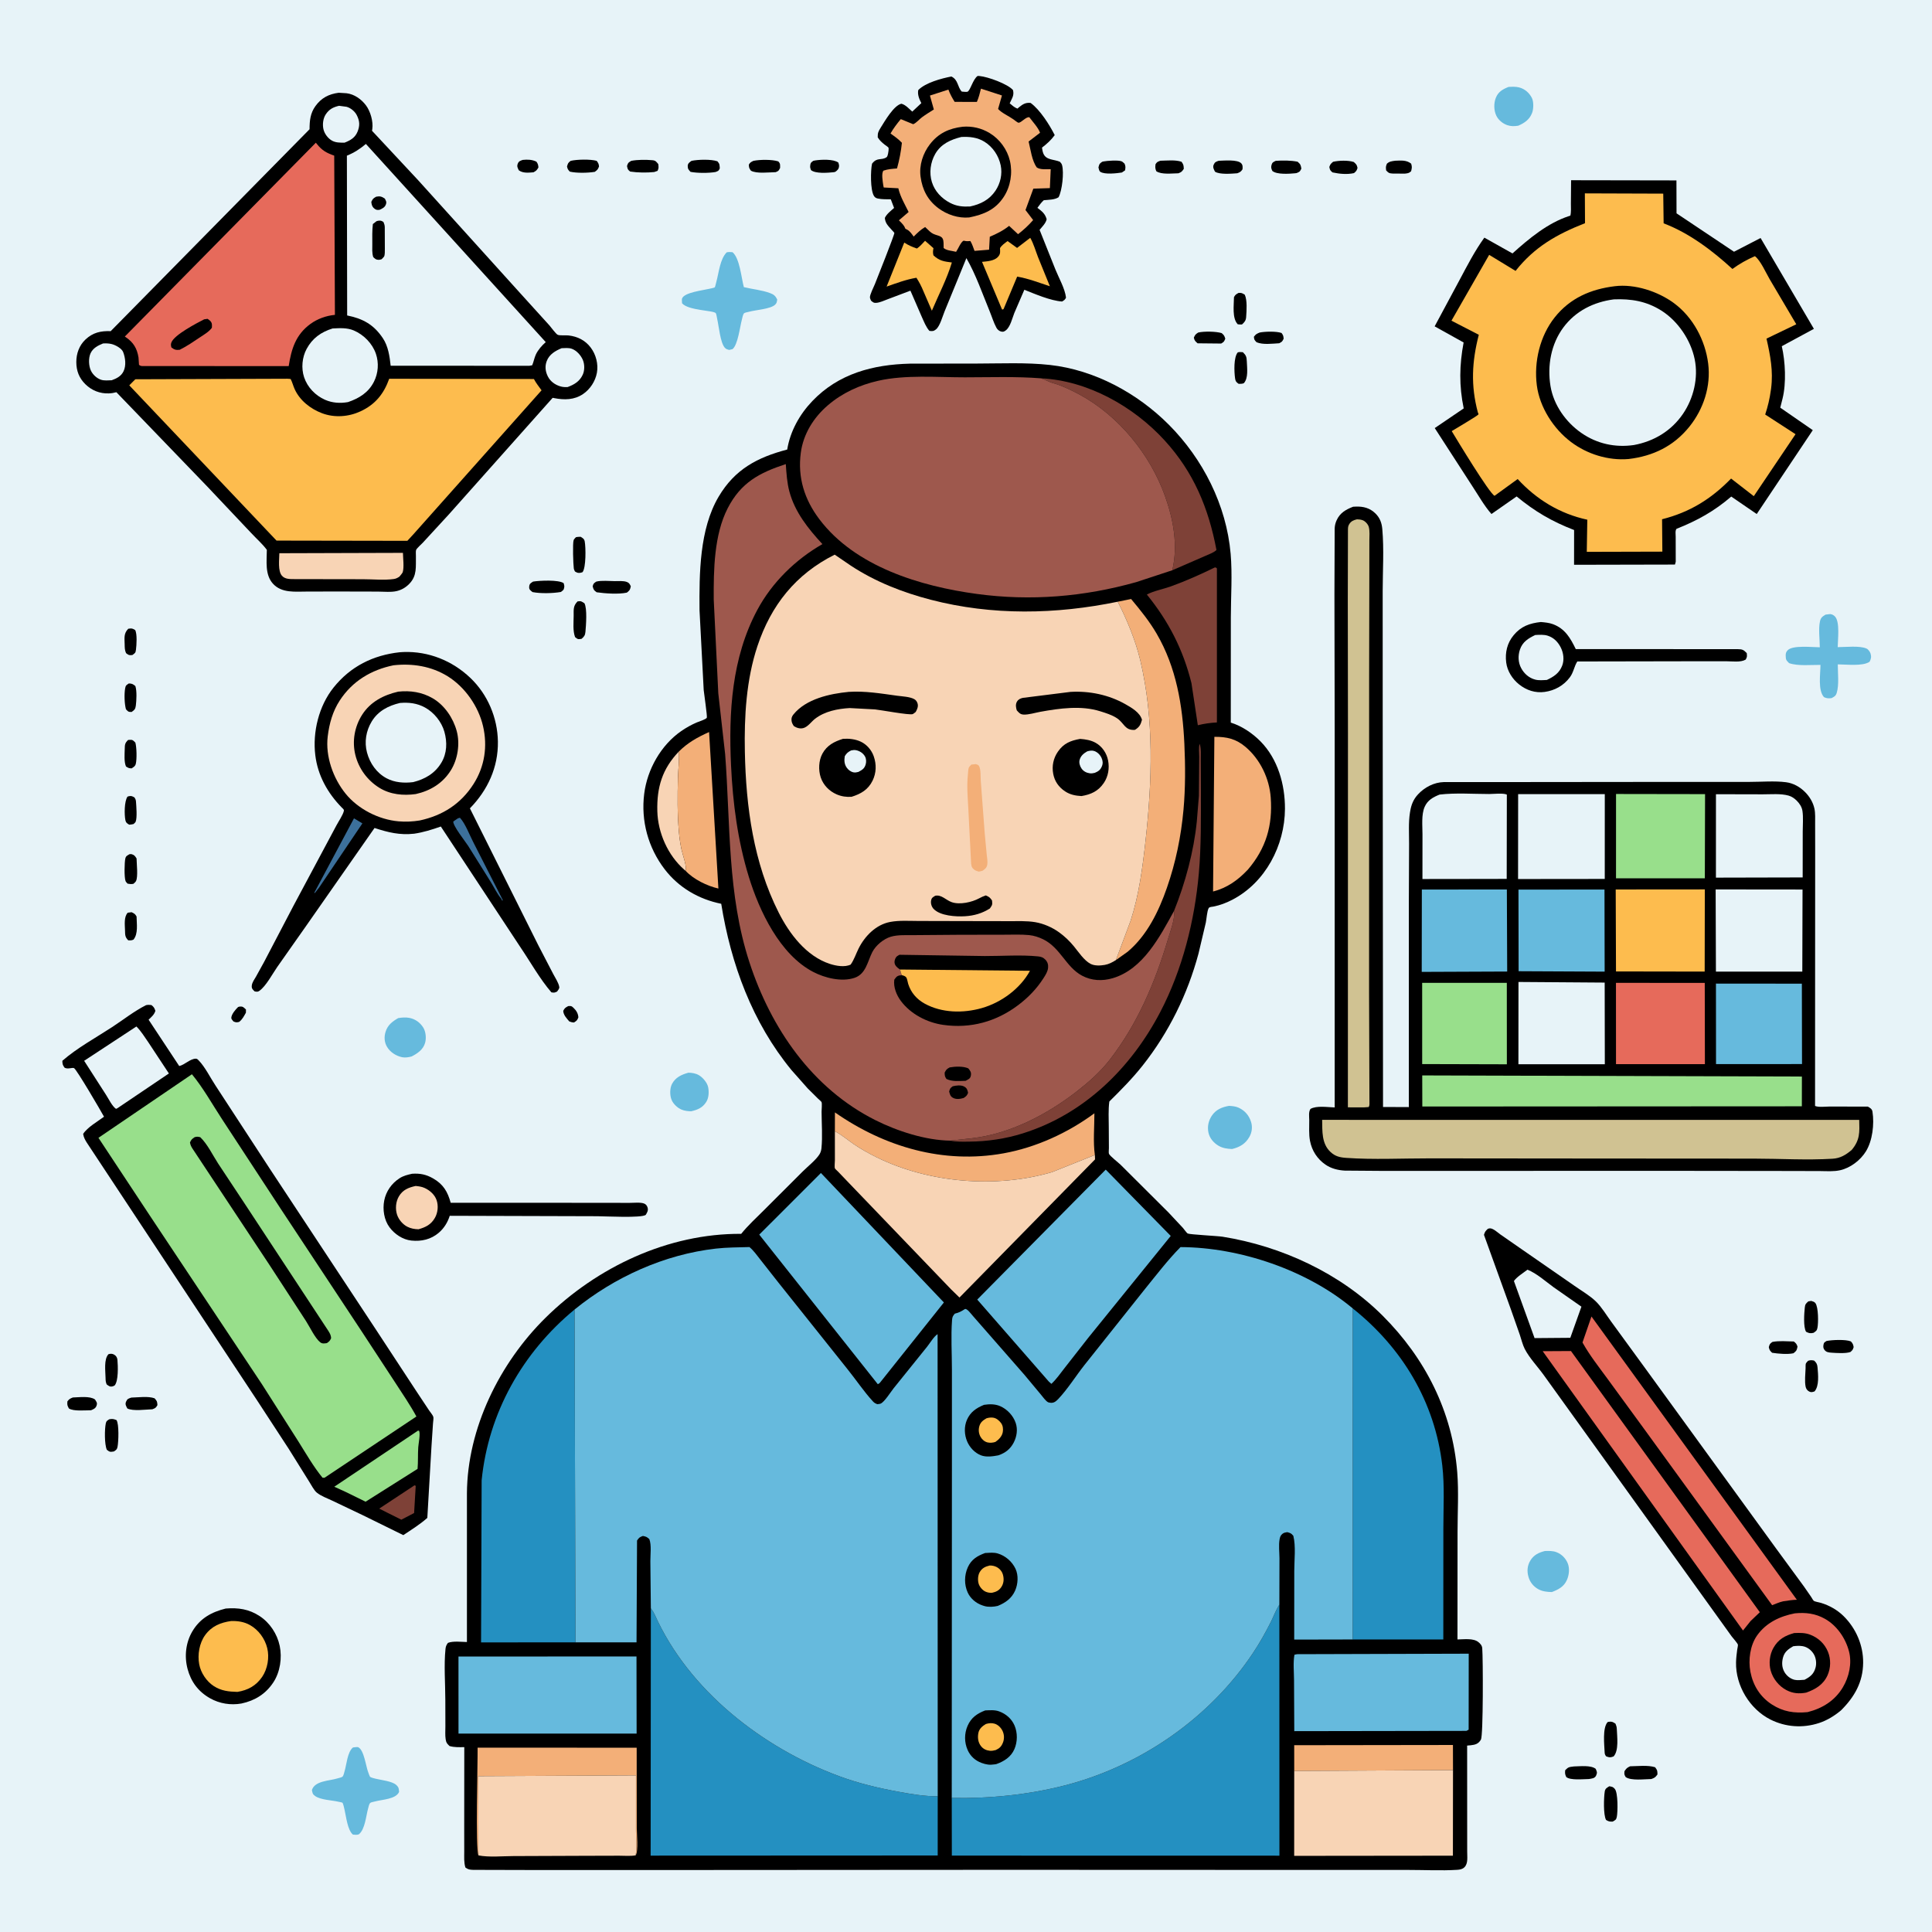 <svg version="1.1" xmlns="http://www.w3.org/2000/svg" style="display: block;" viewBox="0 0 2048 2048" width="1024" height="1024">
<path transform="translate(0,0)" fill="rgb(231,243,248)" d="M -0 -0 L 2048 0 L 2048 2048 L -0 2048 L -0 -0 z"/>
<path transform="translate(0,0)" fill="rgb(0,0,0)" d="M 252.374 1067.5 L 253.718 1067.07 C 257.577 1066.59 258.198 1067.8 260.74 1070.13 L 260.674 1073.5 C 258.586 1077.19 256.918 1080.62 253.5 1083.27 C 250.591 1083.93 250.295 1083.87 247.5 1082.81 C 246.689 1081.72 245.13 1080.35 245.196 1078.92 C 245.373 1075.09 249.693 1070.11 252.374 1067.5 z"/>
<path transform="translate(0,0)" fill="rgb(0,0,0)" d="M 602.328 1066.5 C 605.459 1066.33 605.665 1066.17 608.059 1068.46 C 610.984 1071.26 612.876 1074.46 613.094 1078.5 C 611.732 1081.74 611.462 1081.92 608.5 1083.86 C 606.435 1083.82 605.405 1083.46 603.5 1082.77 C 600.744 1079.64 597.173 1075.83 597.056 1071.5 C 598.73 1068.36 599.344 1068.18 602.328 1066.5 z"/>
<path transform="translate(0,0)" fill="rgb(0,0,0)" d="M 554.134 169.5 C 559.158 168.969 564.03 169.125 568.632 171.37 C 570.209 173.569 570.516 174.817 570.766 177.5 C 568.978 180.538 568.58 180.941 565.5 182.651 C 560.08 183.067 554.404 183.783 549.931 180.5 C 548.75 177.912 547.72 176.412 548.865 173.5 C 549.952 170.738 551.63 170.434 554.134 169.5 z"/>
<path transform="translate(0,0)" fill="rgb(0,0,0)" d="M 135.96 666.5 C 139.736 666.017 139.911 665.933 143.204 667.794 C 145.58 671.672 144.743 684.004 144.114 688.82 C 143.67 692.222 143.108 692.236 140.5 694.26 L 139.777 694.417 C 136.496 694.702 136.202 694.268 133.618 692.361 C 132.188 689.141 132.214 686.574 132.152 683.08 C 132.031 676.286 130.993 671.6 135.96 666.5 z"/>
<path transform="translate(0,0)" fill="rgb(0,0,0)" d="M 136.563 724.5 C 139.755 724.507 141.142 725.21 143.5 727.269 C 145.219 732.591 144.677 742.356 143.987 748 C 143.532 751.72 142.448 752.653 139.5 754.732 C 135.816 754.647 136.102 754.524 133.5 751.854 C 131.901 745.965 131.592 735.797 132.657 729.69 C 133.232 726.396 133.957 726.299 136.563 724.5 z"/>
<path transform="translate(0,0)" fill="rgb(0,0,0)" d="M 135.131 844.5 L 136.247 844.096 C 139.241 843.43 139.905 843.918 142.5 845.291 C 143.5 846.827 144.004 847.762 144.139 849.634 C 144.49 854.514 145.546 866.64 143.822 871 C 143.411 872.04 142.329 872.667 141.583 873.5 C 140.077 873.966 138.563 874.036 137 874.203 C 134.774 872.913 133.482 872.19 132.938 869.5 C 131.703 863.395 131.746 849.428 135.131 844.5 z"/>
<path transform="translate(0,0)" fill="rgb(0,0,0)" d="M 135.681 784.5 L 136.602 784.305 C 140.732 784.015 140.799 784.596 143.5 787.194 C 144.873 792.249 145.167 804.342 143.989 809.5 C 143.35 812.298 141.707 813.003 139.537 814.5 C 136.579 814.43 136.089 814.077 133.542 812.5 C 131.355 807.352 132.129 799.431 132.238 793.808 C 132.323 789.36 132.453 787.65 135.681 784.5 z"/>
<path transform="translate(0,0)" fill="rgb(0,0,0)" d="M 1168.34 171.5 L 1169.71 171.147 C 1173.55 170.396 1185.5 169.53 1189 171.038 C 1190.21 171.558 1191.05 172.679 1192.08 173.5 C 1193.32 176.368 1193.1 177.634 1192.6 180.6 L 1189.23 182.87 C 1183.63 183.745 1171.15 185.178 1166.43 182.161 C 1164.99 181.24 1164.87 179.048 1164.41 177.5 C 1165.36 173.94 1165.15 173.73 1168.34 171.5 z"/>
<path transform="translate(0,0)" fill="rgb(0,0,0)" d="M 135.414 967.5 L 139.5 966.974 C 142.516 968.484 143.057 968.644 144.766 971.5 C 144.888 979.343 146.63 989.822 141.5 996.023 C 139.4 996.976 138.264 996.847 136 996.824 C 132.499 993.407 132.654 991.06 132.528 986.364 C 132.369 980.395 131.2 971.933 135.414 967.5 z"/>
<path transform="translate(0,0)" fill="rgb(0,0,0)" d="M 1479.03 170.372 C 1485.17 170.143 1491 169.521 1495.91 173.5 C 1496.94 177.129 1496.68 177.956 1495.85 181.5 C 1493.59 183.659 1492.22 183.677 1489.25 184.045 L 1476.5 183.985 C 1472.72 183.763 1471.99 183.446 1469.38 180.664 C 1469.01 177.385 1468.85 176.643 1470.2 173.5 C 1472.92 171.022 1475.48 170.884 1479.03 170.372 z"/>
<path transform="translate(0,0)" fill="rgb(0,0,0)" d="M 1335.28 352.5 C 1340.93 351.356 1353.18 351.043 1358.5 352.976 C 1360.28 355.419 1360.4 355.975 1360.73 359 C 1359.21 362.134 1359.1 362.237 1356.01 363.863 C 1348.71 364.267 1338.82 365.656 1332 362.784 C 1329.73 360.351 1329.52 360.274 1329.17 357 C 1331.33 354.107 1332.09 353.878 1335.28 352.5 z"/>
<path transform="translate(0,0)" fill="rgb(0,0,0)" d="M 1413.12 171.5 C 1419.29 170.099 1429.01 169.762 1435.06 171.728 C 1437.67 174.156 1438.24 174.386 1439.03 178 C 1438.11 181.052 1437.71 181.368 1435.29 183.5 C 1427.87 185.136 1419.86 184.34 1412.5 182.754 C 1409.91 180.502 1409.88 180.357 1409.14 177 C 1410.2 174.001 1410.68 173.592 1413.12 171.5 z"/>
<path transform="translate(0,0)" fill="rgb(0,0,0)" d="M 1878.82 1422.5 C 1885.97 1421.1 1894.24 1421.89 1901.5 1422.04 C 1903.78 1423.84 1904.59 1424.69 1905.43 1427.5 C 1904.53 1431.65 1904.46 1431.82 1901.16 1434.5 C 1894.98 1435.89 1884.83 1435.01 1878.5 1433.99 C 1876.09 1431.58 1875.71 1431.29 1875.01 1428 C 1876.01 1424.66 1876 1424.54 1878.82 1422.5 z"/>
<path transform="translate(0,0)" fill="rgb(0,0,0)" d="M 137.233 905.5 C 138.019 905.42 138.866 905.274 139.649 905.5 C 142.539 906.332 143.261 907.654 144.761 910 C 144.828 915.496 146.495 929.42 144.155 934 C 143.564 935.156 142.385 935.9 141.5 936.85 C 139.113 937.413 137.573 937.115 135.205 936.703 C 134.507 935.802 133.533 935.059 133.112 934 C 131.538 930.037 131.928 913.984 132.862 910 C 133.497 907.29 135.039 906.871 137.233 905.5 z"/>
<path transform="translate(0,0)" fill="rgb(0,0,0)" d="M 862.09 170.5 L 864.083 170.074 C 870.565 169.098 883.339 168.472 888.668 172.319 C 888.982 173.414 889.494 174.822 889.427 176 C 889.244 179.179 887.863 180.345 885.5 182.121 C 884.701 182.357 884.356 182.489 883.437 182.583 C 877.114 183.23 864.374 184.221 859.66 180.287 C 859.076 178.719 858.625 177.483 858.821 175.78 C 859.196 172.519 859.429 172.488 862.09 170.5 z"/>
<path transform="translate(0,0)" fill="rgb(0,0,0)" d="M 1270.17 352.5 C 1276.37 351.048 1288.99 351.283 1295 353.095 C 1297.55 355.335 1297.82 355.767 1298.86 359 C 1297.55 362.224 1297.46 362.357 1294.5 364.174 L 1269.5 363.921 C 1267.01 361.636 1266.34 361.329 1265.5 357.94 C 1266.97 354.748 1267.23 354.408 1270.17 352.5 z"/>
<path transform="translate(0,0)" fill="rgb(0,0,0)" d="M 1230.09 170.374 C 1237.11 170.281 1245.88 169.216 1252.5 171.489 C 1254.71 174.651 1254.66 175.305 1254.87 179 C 1252.82 181.921 1252.64 182.325 1249.15 183.691 C 1242.56 183.755 1231.21 185.298 1225.72 181.5 C 1224.45 178.475 1224.51 177.132 1224.93 174 C 1226.67 171.459 1227.15 171.469 1230.09 170.374 z"/>
<path transform="translate(0,0)" fill="rgb(0,0,0)" d="M 1291.85 170.426 C 1297.62 170.294 1311.76 168.872 1315.78 173.139 C 1317.49 174.962 1317.31 177.252 1317.1 179.5 C 1315.33 182.155 1314.36 182.605 1311.5 183.679 C 1305.51 184.103 1292.97 185.215 1287.97 182.005 C 1286.82 179.74 1285.36 177.365 1286.5 174.725 C 1287.83 171.656 1288.95 171.489 1291.85 170.426 z"/>
<path transform="translate(0,0)" fill="rgb(0,0,0)" d="M 1936.2 1421.5 C 1942.05 1420.29 1956.63 1419.67 1962 1421.95 C 1964 1424.05 1964.44 1425.15 1964.94 1428 C 1964.05 1430.88 1963.79 1431.19 1961.5 1433.18 C 1956.51 1434.93 1946.9 1434.27 1941.5 1433.9 C 1938.2 1433.67 1935.66 1433.42 1933.71 1430.5 C 1932.6 1428.85 1932.66 1427.15 1933.01 1425.31 C 1933.51 1422.73 1934.17 1422.95 1936.2 1421.5 z"/>
<path transform="translate(0,0)" fill="rgb(0,0,0)" d="M 77.208 1481.39 C 83.754 1481.23 95.249 1479.6 100.695 1483.5 C 102.245 1486.05 103.439 1486.99 102.314 1490.16 C 101.315 1492.98 98.999 1493.88 96.5 1494.93 C 90.56 1494.91 77.912 1496.26 73.014 1493 C 71.256 1489.69 71.174 1489.24 71.451 1485.5 C 73.489 1482.93 74.148 1482.65 77.208 1481.39 z"/>
<path transform="translate(0,0)" fill="rgb(0,0,0)" d="M 1352.3 170.5 C 1359.73 169.958 1368.22 169.975 1375.5 171.424 C 1378.67 174.265 1378.72 174.527 1379.5 178.727 C 1377.89 182.054 1377.9 181.953 1374.5 183.439 L 1372.86 183.682 C 1366.58 184.257 1353.57 185.219 1348.76 181.216 C 1347.7 178.864 1347.15 177.678 1347.84 175 C 1348.61 172.041 1349.8 171.78 1352.3 170.5 z"/>
<path transform="translate(0,0)" fill="rgb(0,0,0)" d="M 798.674 170.5 C 805.528 169.091 818.427 168.946 825 171.079 C 827.418 173.616 826.868 174.59 826.95 178 C 825.334 181.112 825.456 181.181 822.235 182.5 C 815.104 182.62 802.025 184.342 796 180.929 C 794.09 178.197 793.944 177.826 793.793 174.5 C 795.345 171.999 795.995 171.832 798.674 170.5 z"/>
<path transform="translate(0,0)" fill="rgb(0,0,0)" d="M 1312.11 373.5 C 1314.07 373.02 1315.51 373.2 1317.5 373.349 C 1320.91 376.66 1321.48 378.309 1321.68 383.247 C 1321.96 390.393 1323.43 400.884 1318.5 406.219 C 1316.59 407.018 1315.07 406.841 1313 406.878 C 1310.43 405.063 1309.66 404.206 1309.22 401 C 1308.27 394.063 1307.6 378.746 1312.11 373.5 z"/>
<path transform="translate(0,0)" fill="rgb(0,0,0)" d="M 669.16 170.5 C 675.955 169.197 684.549 169.215 691.5 169.82 C 695.065 170.13 695.732 171.43 697.824 174 C 698.139 177.189 698.444 178.126 697.05 181.098 L 693.5 182.354 C 685.6 183.211 675.811 183.034 668 181.86 C 665.266 179.664 665.415 179.466 664.648 176 C 665.795 172.283 666.042 172.454 669.16 170.5 z"/>
<path transform="translate(0,0)" fill="rgb(0,0,0)" d="M 1312.93 310.5 C 1316.22 310.327 1316.61 310.691 1319.5 312.377 C 1322.28 318.333 1321.43 329.349 1320.97 336 C 1320.71 339.853 1319.3 341.487 1316.5 343.984 C 1314.99 344.094 1313.55 343.895 1312.05 343.754 C 1305.9 337.279 1308.03 323.547 1308.06 315 C 1309.55 312.281 1310.19 312.061 1312.93 310.5 z"/>
<path transform="translate(0,0)" fill="rgb(0,0,0)" d="M 114.998 1435.5 C 117.114 1434.86 118.99 1434.82 121 1435.97 C 123.144 1437.2 124.263 1439.09 124.483 1441.5 C 125.081 1448.06 125.625 1463.96 121.5 1468.68 L 119.652 1469.54 C 116.481 1470.36 115.41 1469.25 113.048 1467.5 C 112.011 1464.99 111.927 1463.17 111.885 1460.5 C 111.777 1453.54 109.939 1440.73 114.998 1435.5 z"/>
<path transform="translate(0,0)" fill="rgb(0,0,0)" d="M 1916.62 1442.5 C 1919.11 1441.67 1920.42 1441.76 1922.99 1442.26 C 1925.5 1444.41 1926.39 1446.24 1926.66 1449.5 C 1927.31 1457.13 1928.58 1469.1 1923.5 1474.93 C 1921.54 1475.57 1920.05 1476.18 1918 1475.17 C 1915.87 1474.11 1914.52 1472.29 1914.04 1470 C 1912.87 1464.41 1913.75 1456.35 1913.99 1450.55 C 1914.04 1449.46 1913.89 1446.39 1914.26 1445.5 C 1914.75 1444.33 1915.83 1443.5 1916.62 1442.5 z"/>
<path transform="translate(0,0)" fill="rgb(0,0,0)" d="M 139.21 1481.5 C 146.576 1481.34 156.988 1479.78 163.87 1482.26 C 166.491 1485.27 166.599 1485.52 166.879 1489.5 C 165.017 1492.59 164.884 1492.57 161.5 1493.89 C 154.428 1494.12 141.028 1496.09 135 1493.03 C 133.695 1490.57 132.381 1488.65 133.634 1485.8 C 135.03 1482.63 136.151 1482.6 139.21 1481.5 z"/>
<path transform="translate(0,0)" fill="rgb(0,0,0)" d="M 604.934 170.5 C 611.736 168.934 625.793 168.649 632.49 170.5 C 634.139 172.686 634.745 173.756 634.973 176.5 C 633.709 179.759 633.323 180.054 630.5 182.159 C 623.081 183.356 611.315 183.639 604 181.918 C 602.029 179.783 601.723 179.316 601.048 176.5 C 602.078 173.149 602.004 172.706 604.934 170.5 z"/>
<path transform="translate(0,0)" fill="rgb(0,0,0)" d="M 733.061 170.5 C 740.116 169.061 753.646 168.667 760.5 170.972 C 763.035 173.873 762.705 174.767 763.006 178.5 C 761.701 181.368 761.459 181.108 758.5 182.337 C 751.137 183.58 739.367 183.588 732 182.183 C 730.024 179.983 728.994 179.169 729.011 176 C 729.025 173.179 731.04 171.92 733.061 170.5 z"/>
<path transform="translate(0,0)" fill="rgb(0,0,0)" d="M 1668.5 1872.49 C 1675.05 1872.4 1686.25 1870.95 1691.5 1875.02 C 1692.72 1877.96 1693.41 1878.87 1692.03 1882 C 1690.56 1885.33 1687.32 1885.29 1684.25 1885.86 C 1678.28 1885.91 1664.74 1887.45 1660.3 1883.72 C 1658.9 1880.62 1658.89 1879.9 1659.16 1876.5 C 1662.67 1872.9 1663.43 1873.17 1668.5 1872.49 z"/>
<path transform="translate(0,0)" fill="rgb(0,0,0)" d="M 115.782 1504.5 C 119.105 1503.85 120.348 1504.13 123.5 1505.37 C 126.318 1509.56 125.663 1528.37 124.591 1533.67 C 124.002 1536.59 123.221 1536.85 120.946 1538.5 L 120.188 1538.69 C 116.62 1539.24 116.109 1539.08 113.257 1536.82 C 110.655 1531.06 110.831 1514.98 112.178 1508.7 C 112.724 1506.16 113.757 1505.91 115.782 1504.5 z"/>
<path transform="translate(0,0)" fill="rgb(0,0,0)" d="M 565.107 616.5 C 572.079 615.391 592.188 614.39 597.5 618.198 C 597.934 619.686 598.366 620.975 598.121 622.547 C 597.643 625.611 596.86 625.708 594.5 627.523 C 585.866 628.994 573.119 629.319 564.5 627.632 C 562.395 625.86 560.717 625.107 560.957 622 C 561.215 618.645 562.576 618.134 565.107 616.5 z"/>
<path transform="translate(0,0)" fill="rgb(0,0,0)" d="M 1916.93 1379.5 L 1920.01 1379.03 C 1921.77 1379.69 1923.29 1379.83 1924.44 1381.42 C 1927.63 1385.89 1927.65 1402.09 1926.55 1407.67 C 1925.94 1410.75 1924.9 1411.06 1922.5 1412.83 C 1919.02 1413.63 1917.57 1413.31 1914.5 1411.72 C 1911.44 1406.66 1912.53 1392.06 1913.16 1386 C 1913.52 1382.53 1914.36 1381.78 1916.93 1379.5 z"/>
<path transform="translate(0,0)" fill="rgb(0,0,0)" d="M 610.461 569.5 C 612.097 569.05 613.809 569.095 615.5 569.005 C 617.765 570.412 619.311 571.186 619.833 574 C 621.012 580.364 621.293 601.526 617.546 606.5 L 615.866 607.071 C 612.917 607.637 611.917 607.238 609.5 605.812 C 608.933 604.697 608.423 603.76 608.242 602.5 C 607.648 598.378 606.865 575.744 608.106 572.5 C 608.56 571.313 609.676 570.5 610.461 569.5 z"/>
<path transform="translate(0,0)" fill="rgb(0,0,0)" d="M 1727.97 1872.34 C 1736.17 1872.26 1746.71 1870.9 1754.5 1873.35 C 1756.98 1876.68 1756.86 1877.07 1756.98 1881 C 1754.64 1884.15 1754.17 1884.46 1750.5 1885.85 C 1743.37 1885.94 1729.01 1887.89 1723.26 1883.74 C 1721.67 1880.96 1721.72 1880.71 1722.03 1877.5 C 1724.11 1874.55 1724.55 1873.97 1727.97 1872.34 z"/>
<path transform="translate(0,0)" fill="rgb(0,0,0)" d="M 1705.92 1893.5 C 1708.77 1894.04 1709.75 1893.98 1711.74 1896.29 C 1715.27 1900.38 1714.95 1920.58 1713.88 1926 C 1713.23 1929.27 1712.2 1929.33 1709.5 1930.99 C 1706.05 1930.99 1705.45 1930.97 1702.5 1929.23 C 1699.48 1923.92 1700.11 1905.27 1701.11 1899 C 1701.6 1895.89 1703.46 1895.07 1705.92 1893.5 z"/>
<path transform="translate(0,0)" fill="rgb(0,0,0)" d="M 1704.12 1825.5 L 1705.24 1825.19 C 1708.55 1824.66 1709.82 1825.37 1712.5 1827.2 C 1713.26 1829.06 1713.78 1830.53 1713.86 1832.57 C 1714.18 1840.9 1716.21 1855.59 1710.5 1861.86 C 1707.11 1863.2 1705.75 1863.09 1702.5 1861.73 C 1701.57 1860.43 1701.07 1859.44 1701 1857.8 C 1700.64 1849.6 1698.55 1831.68 1704.12 1825.5 z"/>
<path transform="translate(0,0)" fill="rgb(0,0,0)" d="M 632.134 616.5 C 637.957 615.09 645.673 615.989 651.697 616.02 C 655.576 616.04 660.85 615.523 664.5 616.898 C 666.97 617.828 667.577 619.229 668.689 621.5 C 667.795 625.452 667.636 625.622 664.5 628.201 C 655.729 630.123 641.464 629.139 632.5 627.836 C 629.196 625.426 629.308 625.211 628.252 621.5 C 629.214 618.3 629.336 618.378 632.134 616.5 z"/>
<path transform="translate(0,0)" fill="rgb(0,0,0)" d="M 612.262 637.5 C 616.113 636.926 616.302 637.505 619.5 639.453 C 622.6 645.003 621.211 662.911 620.593 669.736 C 620.259 673.423 619.278 674.82 616.5 677.158 L 616.122 677.251 C 612.367 677.762 612.538 677.686 609.599 675.369 C 607.091 668.612 608.062 659.98 608.105 652.821 C 608.144 646.328 607.416 642.291 612.262 637.5 z"/>
<path transform="translate(0,0)" fill="rgb(102,186,221)" d="M 729.707 1137.11 C 733.427 1137.12 737.46 1137.8 740.73 1139.67 C 744.939 1142.07 749.727 1147.68 750.678 1152.5 C 751.632 1157.34 751.428 1163.69 748.742 1167.96 C 744.753 1174.3 739.632 1176.41 732.642 1178 C 729.4 1177.98 725.67 1177.52 722.649 1176.31 C 718.235 1174.53 713.745 1170.31 711.904 1165.9 C 709.927 1161.16 709.939 1153.61 712.341 1149.04 C 716.046 1141.99 722.456 1139.14 729.707 1137.11 z"/>
<path transform="translate(0,0)" fill="rgb(102,186,221)" d="M 1599.07 92.156 C 1602.84 91.947 1606.54 91.716 1610.24 92.642 C 1616.28 94.156 1621.05 98.329 1623.86 103.831 C 1625.86 107.759 1625.68 115.461 1624.14 119.531 C 1621.41 126.764 1616.23 130.229 1609.42 133.251 C 1605.24 133.873 1601.8 134.036 1597.75 132.652 C 1592.92 131.004 1588.28 127.164 1586.1 122.5 C 1583.46 116.838 1583.37 109.375 1585.67 103.609 C 1588.24 97.203 1593.05 94.567 1599.07 92.156 z"/>
<path transform="translate(0,0)" fill="rgb(102,186,221)" d="M 422.113 1079.22 C 426.032 1078.6 430.069 1078.22 434 1079.01 C 440.289 1080.26 445.297 1083.91 448.675 1089.28 C 451.41 1093.62 452.021 1100.52 450.627 1105.47 C 448.616 1112.61 442.584 1116.69 436.388 1119.88 C 433.222 1120.72 429.481 1121.37 426.234 1120.69 C 419.869 1119.34 413.664 1115.41 410.3 1109.77 C 407.404 1104.91 407.042 1099.34 408.658 1093.97 C 410.856 1086.65 415.797 1082.89 422.113 1079.22 z"/>
<path transform="translate(0,0)" fill="rgb(102,186,221)" d="M 1637.63 1644.13 C 1641.92 1644.01 1646.05 1643.84 1650.12 1645.45 C 1655.47 1647.57 1659.65 1651.81 1661.85 1657.13 C 1664.04 1662.44 1663.34 1669.34 1661.11 1674.55 C 1657.95 1681.94 1652.15 1684.92 1645.02 1687.64 C 1640.16 1687.53 1635.22 1687.05 1630.87 1684.72 C 1625.72 1681.96 1621.93 1677.35 1620.29 1671.73 C 1618.51 1665.61 1618.91 1659.72 1622.28 1654.18 C 1625.89 1648.25 1631.13 1645.79 1637.63 1644.13 z"/>
<path transform="translate(0,0)" fill="rgb(102,186,221)" d="M 1302.77 1172.26 C 1306.37 1172.49 1309.82 1172.71 1313.14 1174.27 C 1319.73 1177.38 1324.09 1182.48 1326.22 1189.43 C 1327.84 1194.74 1327.11 1200.45 1324.36 1205.24 C 1320.13 1212.6 1314.01 1216.1 1306.05 1218 C 1300.96 1217.8 1296.16 1217.17 1291.72 1214.56 C 1286.48 1211.49 1282.19 1206.48 1280.97 1200.41 C 1279.71 1194.16 1281.02 1188.14 1284.45 1182.89 C 1288.83 1176.18 1295.22 1173.61 1302.77 1172.26 z"/>
<path transform="translate(0,0)" fill="rgb(102,186,221)" d="M 1935.24 651.5 L 1940 650.949 C 1942.05 651.083 1943.91 652.142 1945.28 653.656 C 1950.52 659.449 1948.13 678.194 1948.05 685.995 C 1956.13 685.992 1971.42 684.21 1978.61 687.505 C 1980.52 688.378 1982.34 691 1982.92 693 C 1983.88 696.266 1983.37 698.597 1981.82 701.5 C 1974.53 706.521 1957.17 704.24 1948.12 704.267 C 1948.12 713.198 1949.64 726.05 1946.99 734.5 C 1945.93 737.896 1944.37 738.478 1941.5 740.039 C 1938.09 740.396 1936.62 740.418 1933.5 739.004 C 1926.88 731.752 1929.71 714.427 1929.79 704.812 C 1919.73 704.713 1905.87 706.219 1896.5 702.953 C 1893.45 699.772 1893.02 699.609 1892.91 695.035 C 1892.86 692.523 1893.34 690.979 1895.1 689.206 C 1900.54 683.72 1921.35 686.12 1929.07 686.141 C 1929.01 677.869 1927.5 666.568 1929.24 658.639 C 1930.12 654.615 1931.94 653.472 1935.24 651.5 z"/>
<path transform="translate(0,0)" fill="rgb(102,186,221)" d="M 373.997 1852.5 L 374.78 1852.3 C 375.564 1852.19 378.899 1851.79 379.5 1852.03 C 385.93 1854.63 387.826 1872.53 390.418 1878.95 C 390.743 1879.75 391.846 1883.07 392.349 1883.53 C 393.261 1884.36 396.96 1885.2 398.22 1885.52 C 404.178 1887.01 415.497 1888.05 420 1892.1 C 422.796 1894.62 422.747 1896.03 423.057 1899.5 C 419.679 1907.3 404.973 1907.56 397.601 1909.6 C 396.435 1909.92 393.314 1910.45 392.58 1911.09 C 391.198 1912.28 390.741 1915.17 390.248 1916.91 C 387.974 1924.92 387.024 1939.26 380.331 1944.5 C 378.029 1945.23 376.431 1944.98 374.079 1944.73 C 368.394 1939.92 366.951 1925.82 365.267 1918.59 C 364.881 1916.94 363.881 1911.88 362.941 1910.92 C 362.703 1910.68 359.217 1910.01 358.862 1909.93 C 351.816 1908.3 340.046 1908.04 334.129 1903.92 C 331.231 1901.91 331.325 1900.75 330.635 1897.5 C 333.87 1887.56 348.909 1887.92 357.765 1885.17 C 358.947 1884.8 362.341 1884.06 363.037 1883.38 C 364.211 1882.23 364.832 1879.04 365.297 1877.47 C 367.455 1870.21 368.228 1857.51 373.997 1852.5 z"/>
<path transform="translate(0,0)" fill="rgb(102,186,221)" d="M 770.314 267.5 C 772.423 266.948 774.345 267.217 776.5 267.341 C 784.195 273.815 785.81 294.383 788.516 304.372 C 797.618 306.6 807.676 307.451 816.396 310.719 C 820.288 312.177 822.13 313.781 823.883 317.5 C 823.457 319.978 823.529 321.187 821.632 323.005 C 816.786 327.649 800.878 328.547 793.846 330.515 C 792.713 330.832 789.488 331.393 788.815 331.999 C 787.474 333.206 786.839 337.313 786.347 339.136 C 784.38 346.41 782.183 365.552 776.5 370.097 L 773 370.935 C 770.882 370.334 769.659 370.186 768.17 368.423 C 763.512 362.905 762.013 345.822 760.352 338.612 C 760.052 337.311 759.461 332.935 758.791 332.014 C 756.514 328.88 729.811 329.353 723.007 321.5 C 723 320.288 722.617 317.534 722.976 316.5 C 725.265 309.919 745.387 307.743 751.345 306.241 C 752.585 305.928 756.874 305.229 757.733 304.56 C 758.027 304.331 759.225 299.199 759.392 298.596 C 762.064 288.946 763.176 274.735 770.314 267.5 z"/>
<path transform="translate(0,0)" fill="rgb(0,0,0)" d="M 1633.34 659.365 C 1637.61 659.734 1642.19 660.149 1646.21 661.653 C 1659.11 666.482 1664.69 676.429 1670.39 688.064 L 1841.88 688.125 C 1847.07 688.191 1848.23 688.81 1851.63 692.327 C 1851.93 695.643 1852.19 696.177 1850.5 699.191 C 1845.06 702.382 1836.45 700.958 1830.01 700.962 L 1782.5 700.99 L 1672 701.194 C 1668.61 706.475 1668.14 712.595 1664.1 718 C 1657.59 726.717 1648.11 731.995 1637.41 733.464 C 1627.43 734.835 1618.11 731.73 1610.3 725.501 C 1603.19 719.833 1597.75 711.314 1596.63 702.24 C 1595.32 691.688 1597.63 681.675 1604.49 673.375 C 1612.34 663.878 1621.55 660.646 1633.34 659.365 z"/>
<path transform="translate(0,0)" fill="rgb(231,243,248)" d="M 1627.44 673.127 C 1631.74 672.91 1636.57 672.536 1640.71 673.883 C 1647.16 675.984 1651.61 680.58 1654.57 686.556 C 1657.38 692.23 1658.31 699.41 1656.05 705.438 C 1653.05 713.471 1647.15 717.283 1639.76 720.767 C 1635.69 720.986 1631.24 721.446 1627.27 720.385 C 1620.75 718.643 1615.65 714.101 1612.5 708.244 C 1609.28 702.268 1609.03 695.076 1611.15 688.713 C 1613.91 680.408 1620.02 676.678 1627.44 673.127 z"/>
<path transform="translate(0,0)" fill="rgb(0,0,0)" d="M 436.876 1244.23 C 445.197 1243.67 451.654 1244.94 458.948 1249.08 C 469.865 1255.29 474.499 1263.16 477.747 1274.98 L 630.623 1275.04 L 667.409 1275.1 C 671.637 1275.11 679.127 1274.25 682.97 1275.88 C 684.842 1276.67 685.95 1278.25 686.5 1280.19 C 687.36 1283.23 685.972 1285.38 684.5 1287.83 C 680.02 1291.33 641.404 1289.29 633.148 1289.24 L 476.741 1288.79 C 474.524 1295.77 470.728 1301.97 465.145 1306.76 C 456.858 1313.87 446.687 1316.16 436 1315.04 C 426.904 1314.08 418.293 1308.24 412.906 1301 C 407.095 1293.19 405.461 1282.04 407.295 1272.62 C 409.195 1262.87 415.157 1254.39 423.5 1249.02 C 427.674 1246.33 432.104 1245.27 436.876 1244.23 z"/>
<path transform="translate(0,0)" fill="rgb(248,212,181)" d="M 440.618 1257.17 C 443.924 1257.5 447.018 1257.9 450.077 1259.28 C 455.645 1261.8 460.838 1266.38 462.843 1272.3 C 464.859 1278.26 464.146 1285.53 461.026 1290.97 C 456.911 1298.15 451.292 1300.9 443.676 1303.07 C 439.604 1303.04 435.514 1302.28 431.858 1300.43 C 426.937 1297.94 422.611 1292.86 420.9 1287.62 C 418.858 1281.38 419.516 1273.74 422.917 1268.07 C 427.054 1261.18 433.119 1258.82 440.618 1257.17 z"/>
<path transform="translate(0,0)" fill="rgb(0,0,0)" d="M 239.247 1705.12 C 252.439 1704.06 263.929 1705.69 275.253 1713.13 C 286.051 1720.21 293.86 1732.06 296.5 1744.68 C 299.164 1757.41 296.977 1772.4 289.78 1783.35 C 281.665 1795.7 270.259 1802.71 255.983 1805.79 C 244.598 1807.82 232.76 1805.94 222.654 1800.23 C 210.244 1793.23 202.475 1782.78 198.84 1769.18 C 195.285 1755.87 196.871 1741.13 203.953 1729.22 C 212.115 1715.49 224.147 1708.88 239.247 1705.12 z"/>
<path transform="translate(0,0)" fill="rgb(253,188,78)" d="M 245.133 1718.33 C 252.231 1718.2 258.903 1719.17 265.143 1722.72 C 274.15 1727.84 280.804 1737.02 283.276 1747.05 C 285.725 1756.99 283.664 1769.05 277.927 1777.5 C 271.481 1786.99 262.759 1791.69 251.642 1793.48 C 242.454 1793.23 234.568 1792.45 226.579 1787.29 C 218.887 1782.31 212.849 1773.18 211.163 1764.19 C 209.258 1754.03 211.332 1741.74 217.422 1733.33 C 224.384 1723.72 233.741 1719.96 245.133 1718.33 z"/>
<path transform="translate(0,0)" fill="rgb(0,0,0)" d="M 423.725 691.411 L 427.863 691.164 C 454.308 690.245 479.4 700.376 498.483 718.5 C 516.883 735.976 527.42 760.797 527.788 786.138 C 528.184 813.443 516.962 837.598 498.122 856.887 L 570.652 1002.08 L 586.436 1032.45 C 588.509 1036.45 592.267 1042.01 592.868 1046.34 C 593.106 1048.06 591.427 1049.73 590.5 1051.12 C 587.727 1052.36 587.475 1052.45 584.5 1051.92 C 572.336 1037.83 562.324 1019.82 551.839 1004.36 L 467.302 876.145 C 457.954 879.422 448.852 882.305 439.03 883.757 C 423.69 885.433 411.508 882.429 397.03 877.694 L 324.577 981.41 L 293.785 1025.2 C 288.802 1032.38 282.067 1045.24 275.004 1050.29 C 273.095 1051.66 272.186 1051.24 270 1050.96 C 267.789 1048.95 266.49 1047.75 266.936 1044.5 C 267.382 1041.25 269.748 1038.03 271.376 1035.25 L 279.905 1019.79 L 310.932 960.472 L 356.473 875.256 C 358.51 871.272 363.864 863.503 364.546 859.363 C 364.771 857.997 363.083 856.836 362.285 856.02 C 347.292 840.698 336.839 822.064 334.225 800.505 C 331.248 775.947 337.972 748.347 353.558 728.859 C 371.514 706.41 395.486 694.49 423.725 691.411 z"/>
<path transform="translate(0,0)" fill="rgb(60,112,155)" d="M 485.326 867.5 L 487.542 866.837 C 493.268 873.042 497.565 884.714 501.55 892.455 L 532.919 954 L 532.5 954.966 L 531.212 952.5 C 526.985 947.506 523.845 940.772 520.381 935.171 L 496.177 896.517 C 492.984 891.586 480.138 875.501 480.5 870.818 L 485.326 867.5 z"/>
<path transform="translate(0,0)" fill="rgb(60,112,155)" d="M 375.237 867.461 L 384.157 872.829 L 338.178 940.952 L 333.899 946.5 L 333.072 946.5 L 375.237 867.461 z"/>
<path transform="translate(0,0)" fill="rgb(248,212,181)" d="M 417.106 705.232 C 437.115 703.024 457.158 706.162 474.42 716.804 C 492.844 728.162 507.158 748.75 512.045 769.745 C 517.011 791.079 513.771 812.546 502.013 831.023 C 488.544 852.188 469.214 864.476 444.952 869.727 C 437.482 870.936 430.047 871.302 422.5 870.648 C 401.522 868.832 379.573 857.67 366.296 841.257 C 353.159 825.018 344.828 801.741 347.39 780.674 C 349.046 767.056 352.599 754.102 360.179 742.5 C 373.557 722.024 393.449 710.072 417.106 705.232 z"/>
<path transform="translate(0,0)" fill="rgb(0,0,0)" d="M 422.094 733.173 C 434.897 731.813 447.376 733.625 458.654 740.197 C 471.228 747.524 480.401 761.117 484.153 775.004 C 487.784 788.443 485.232 804.818 477.943 816.535 C 469.389 830.286 456.276 838.262 440.722 841.738 C 427.5 843.562 413.802 842.305 402.219 835.153 C 389.457 827.273 380.188 814.674 376.64 800.082 C 373.133 785.656 375.867 770.283 383.835 757.746 C 392.62 743.923 406.571 736.782 422.094 733.173 z"/>
<path transform="translate(0,0)" fill="rgb(231,243,248)" d="M 423.969 745.161 C 433.394 744.396 442.023 745.36 450.467 749.962 C 460.096 755.21 468.102 765.173 471.067 775.671 C 474.18 786.697 473.881 798.44 467.857 808.5 C 461.011 819.93 450.512 825.924 437.995 829.082 C 428.496 830.277 418.349 829.599 409.755 824.997 C 399.206 819.346 392.097 809.173 389.031 797.71 C 386.038 786.518 388.03 774.682 394.034 764.782 C 400.761 753.691 411.685 748.056 423.969 745.161 z"/>
<path transform="translate(0,0)" fill="rgb(0,0,0)" d="M 1036.38 80.5 L 1038.34 80.591 C 1047.11 81.343 1068.29 89.002 1073.82 95.5 C 1075.25 101.268 1072.7 104.208 1070.32 109.541 C 1072.95 111.741 1075.28 113.881 1078.5 115.142 L 1080.32 113.603 C 1084.36 110.337 1087.23 108.566 1092.5 109.114 C 1102.5 116.391 1112.49 132.259 1118.05 143.217 C 1114.22 148.492 1109.69 152.545 1104.55 156.5 C 1104.87 158.639 1105.18 160.738 1106.01 162.751 C 1108.95 169.902 1117.07 168.73 1123.5 171.459 C 1124.59 172.577 1125.44 173.572 1125.85 175.12 C 1128 183.067 1125.92 202.079 1122.12 209.105 C 1117.88 211.881 1111.42 211.71 1106.45 212.241 C 1103.78 214.648 1101.82 217.413 1099.71 220.311 C 1104.55 224.039 1107.78 226.385 1109.5 232.368 C 1108.63 236.647 1104.74 240.339 1102.01 243.657 L 1118.9 285.94 C 1122.65 295.187 1128.79 305.651 1130.03 315.5 C 1128.96 317.772 1127.96 318.367 1125.82 319.615 C 1113.7 318.794 1097.21 311.695 1085.84 307.171 L 1075.2 331.86 C 1073.01 337.376 1070.93 346.673 1066.19 350.209 C 1064.32 351.61 1063.2 352.058 1060.85 351.337 C 1058.87 350.728 1057.21 349.185 1056.24 347.391 C 1053.32 342.018 1051.41 335.616 1049.07 329.924 C 1041.44 311.389 1034.41 290.937 1024.41 273.624 L 1018.45 288.244 L 1001.32 330.017 C 999.217 335.089 996.414 345.728 992.173 349.17 C 989.658 351.211 988.264 351.144 985.198 350.735 C 981.481 346.498 979.423 340.864 977.089 335.779 L 965.086 308.121 L 940.994 317.209 C 937.306 318.573 932.814 320.728 928.885 321.032 C 926.003 321.256 925.42 320.402 923.315 318.703 C 922.94 317.636 922.347 316.621 922.191 315.5 C 921.803 312.713 926.197 304.206 927.38 301.269 C 929.551 295.879 948.488 248.196 948.058 246.908 C 947.897 246.43 945.573 244.067 945.072 243.49 C 941.392 239.252 938.432 236.756 937.971 231 C 940.01 226.683 944.27 223.59 947.764 220.425 L 944.28 211.28 C 939.78 211.221 934.963 211.398 930.551 210.449 C 928.644 210.04 927.439 209.333 926.418 207.689 C 922.483 201.348 922.808 180.712 924.406 173.5 C 929.871 166.392 933.845 170.414 939.676 166.758 C 940.745 166.087 941.079 164.043 941.378 162.885 C 941.672 161.747 942.316 157.544 941.796 156.5 C 941.456 155.816 938.539 153.938 937.84 153.379 C 934.801 150.944 932.517 148.952 930.424 145.607 C 930.276 140.899 931.132 139.197 933.722 135.063 C 938.12 128.044 947.54 111.735 955.5 109.963 C 959.864 110.976 963.725 115.386 967.035 118.314 L 976.651 109.319 C 974.449 105.061 972.43 100.313 973.391 95.5 C 980.912 87.71 997.863 83.144 1008.5 81.094 C 1015.92 84.661 1014.73 91.978 1019.5 97.089 C 1020.99 97.131 1024.21 97.66 1025.5 97.26 C 1028.51 96.327 1031.39 83.717 1036.38 80.5 z"/>
<path transform="translate(0,0)" fill="rgb(253,188,78)" d="M 980.614 255.235 L 989.5 263.066 C 988.991 266.015 988.72 267.735 989.5 270.701 C 995.834 276.571 1000.72 277.197 1009.01 278.242 C 1003.89 295.408 994.83 312.827 987.819 329.379 L 978.831 308.632 C 976.768 303.48 974.429 299.088 971.436 294.427 C 960.481 296.306 950.275 300.107 939.836 303.804 L 958.544 257.139 C 962.911 260.039 967.051 261.737 971.946 263.44 C 975.241 261.281 977.877 258.066 980.614 255.235 z"/>
<path transform="translate(0,0)" fill="rgb(253,188,78)" d="M 1092.11 252.108 C 1095.68 258.345 1097.77 265.905 1100.37 272.615 L 1112.91 303.438 C 1101.47 299.71 1090.14 295.226 1078.24 293.238 L 1063.89 327.5 C 1062.97 328.268 1063.53 328.049 1062.17 328 L 1040.98 277.577 C 1046.11 277.08 1053.59 276.612 1057.5 272.703 C 1060.77 269.435 1060.15 267.252 1060.05 263 C 1062.08 259.753 1065.05 257.812 1068.07 255.547 L 1078.14 262.805 L 1092.11 252.108 z"/>
<path transform="translate(0,0)" fill="rgb(243,175,120)" d="M 1039.85 93.973 L 1062.12 101.2 L 1058.02 115.494 C 1061.77 119.711 1069.27 123.016 1074.06 126.377 C 1074.98 127.021 1078.69 130.034 1079.6 130.085 C 1082.63 130.254 1087.52 123.522 1091.18 124.324 C 1094.63 129.012 1100.65 135.369 1102.5 140.74 L 1090.38 150.014 C 1092.46 158.479 1093.89 170.462 1099.03 177.5 C 1102.87 180.12 1109.26 179.305 1113.8 179.347 L 1112.91 199.413 L 1095.38 199.986 L 1087.07 222.667 L 1095.18 233.29 C 1090.21 238.965 1085.14 243.63 1079.19 248.265 L 1069.7 239.423 C 1063.39 244.49 1056.62 247.805 1049.22 250.983 L 1048.47 264.685 L 1033.04 265.944 C 1031.72 262.435 1030.56 258.734 1028.64 255.5 C 1026.63 255.694 1025.04 255.792 1023.02 255.436 L 1021.5 255.112 C 1018.44 256.508 1015.69 263.847 1013.5 266.938 L 1009.77 266.159 C 1006.31 265.497 1003.11 265.195 1000.29 262.907 L 1000.22 257.516 C 999.978 249.5 995.41 250.62 989.428 247.952 C 986.717 246.743 984.249 244.059 982.11 242.029 L 980.686 240.666 C 975.915 243.452 972.399 246.944 968.537 250.813 C 966.534 248.053 964.655 245.044 961.571 243.399 L 959.761 242.5 C 958.525 239.083 956.467 237.131 953.958 234.616 L 952.876 233.546 L 963.178 224.713 C 959.356 217.023 954.584 208.904 952.516 200.543 L 952.292 199.573 L 936.768 198.747 L 936.285 196.312 C 935.758 192.399 934.111 183.801 936.5 180.884 C 941.292 179.244 945.862 178.959 950.864 178.573 C 953.391 169.495 955.078 160.735 956.057 151.369 C 952.471 147.456 948.267 144.586 943.975 141.516 C 947.17 135.941 950.779 131.216 954.875 126.279 L 968.046 131.663 C 971.456 130.252 974.303 126.578 977.325 124.34 C 981.335 121.37 985.697 118.729 989.911 116.062 L 985.777 101.285 L 1005.34 94.968 C 1007.11 99.716 1009.31 103.7 1011.96 107.971 L 1035.52 108.048 C 1037.52 103.45 1038.67 98.82 1039.85 93.973 z"/>
<path transform="translate(0,0)" fill="rgb(0,0,0)" d="M 1020.44 134.345 C 1030.55 133.524 1040.39 135.805 1049.05 141.045 C 1059.71 147.496 1067.71 158.42 1070.56 170.522 C 1073.55 183.246 1071.25 197.597 1064.11 208.594 C 1055.19 222.34 1042.88 227.379 1027.41 230.503 C 1015.88 231.567 1003.74 227.523 994.566 220.59 C 983.343 212.112 977.746 201.158 975.842 187.37 C 974.165 175.221 978.345 162.447 985.829 152.812 C 994.873 141.167 1006.08 136.067 1020.44 134.345 z"/>
<path transform="translate(0,0)" fill="rgb(231,243,248)" d="M 1019.06 145.197 C 1027.75 144.754 1036.04 145.563 1043.61 150.277 C 1052.46 155.792 1058.69 165.132 1060.79 175.296 C 1062.69 184.537 1060.47 194.372 1055.26 202.145 C 1048.75 211.856 1039.32 216.546 1028.25 218.883 C 1020.41 219.231 1014.13 218.705 1007 214.988 C 998.098 210.344 990.843 202.724 987.837 193 C 984.81 183.208 986.278 172.147 991.333 163.25 C 997.385 152.598 1007.74 148.009 1019.06 145.197 z"/>
<path transform="translate(0,0)" fill="rgb(0,0,0)" d="M 1577.31 1302.5 L 1579.11 1302.11 C 1582.49 1301.74 1587.59 1306.48 1590.19 1308.38 L 1613.66 1324.68 L 1668.79 1362.88 C 1676.1 1368.06 1685.09 1373.21 1691.5 1379.39 C 1697.69 1385.35 1702.82 1394.02 1707.94 1401 L 1744.3 1450.86 L 1882.37 1640.97 L 1912.13 1681.57 L 1919.87 1692.74 C 1920.5 1693.66 1921.88 1696.34 1922.73 1696.95 C 1924.07 1697.92 1928.49 1698.57 1930.24 1699.1 C 1939.21 1701.83 1947.65 1706.56 1954.35 1713.2 C 1967.46 1726.2 1975.17 1744.03 1975.01 1762.56 C 1974.84 1783.17 1965.8 1798.84 1951.61 1812.99 C 1944.75 1818.79 1936.82 1823.67 1928.25 1826.48 C 1911.21 1832.08 1892.82 1830.87 1876.74 1822.78 C 1854.75 1811.71 1839.74 1786.78 1840.28 1762.14 C 1840.38 1757.7 1840.91 1753.27 1841.49 1748.87 C 1841.63 1747.8 1842.45 1744.3 1842.25 1743.44 C 1841.85 1741.77 1836.84 1736.27 1835.62 1734.61 L 1694.86 1538.82 L 1636.55 1457.79 C 1630.22 1448.93 1621.11 1439.43 1616.26 1429.86 C 1613.95 1425.29 1612.73 1419.86 1611.09 1415 L 1601.71 1388.28 L 1573.07 1309 C 1574.14 1305.41 1574.69 1304.96 1577.31 1302.5 z"/>
<path transform="translate(0,0)" fill="rgb(231,243,248)" d="M 1619.19 1345.89 C 1629.25 1350.03 1638.09 1358.13 1646.85 1364.5 L 1676.37 1385.13 L 1664.59 1418.14 L 1626.7 1418.45 L 1604.82 1357.94 C 1607.82 1353.55 1614.9 1349.27 1619.19 1345.89 z"/>
<path transform="translate(0,0)" fill="rgb(230,106,91)" d="M 1687.02 1395.55 L 1904.73 1695.8 C 1899.84 1695.92 1895.08 1696.72 1890.25 1697.45 C 1886.27 1698.31 1882.34 1700.13 1878.53 1701.58 L 1744 1516.32 L 1703.81 1461.28 C 1694.63 1448.74 1685.11 1436.71 1677.51 1423.11 L 1687.02 1395.55 z"/>
<path transform="translate(0,0)" fill="rgb(230,106,91)" d="M 1635.32 1432.32 L 1665.29 1432.15 L 1865.5 1709.02 L 1855.71 1718.34 L 1847.66 1728.41 L 1635.32 1432.32 z"/>
<path transform="translate(0,0)" fill="rgb(230,106,91)" d="M 1902.62 1710.2 C 1914.06 1709.1 1924.35 1710.3 1934.5 1716.01 C 1947.2 1723.16 1956.37 1736.57 1960 1750.5 C 1963.32 1763.22 1960.13 1777.51 1953.5 1788.62 C 1945.03 1802.83 1931.82 1810.96 1916.13 1814.92 C 1902.1 1816.23 1890.37 1814.64 1878.24 1806.79 C 1865.82 1798.74 1858.29 1786.69 1855.5 1772.15 C 1853.09 1759.6 1855.17 1744.04 1862.7 1733.49 C 1872.3 1720.04 1886.87 1713.26 1902.62 1710.2 z"/>
<path transform="translate(0,0)" fill="rgb(0,0,0)" d="M 1901.9 1731.09 C 1907.99 1730.86 1913.43 1730.67 1919.24 1732.98 C 1927.73 1736.35 1934.26 1742.51 1937.73 1751.01 C 1940.96 1758.92 1940.74 1768.23 1937.21 1776 C 1932.68 1785.96 1924.43 1790.71 1914.65 1794.25 C 1907.12 1795.63 1900.66 1795.19 1893.8 1791.65 C 1885.83 1787.52 1879.47 1779.65 1877.04 1771.02 C 1874.84 1763.25 1875.87 1754.04 1879.8 1747 C 1884.95 1737.77 1892.1 1733.83 1901.9 1731.09 z"/>
<path transform="translate(0,0)" fill="rgb(231,243,248)" d="M 1900.84 1745.1 C 1904.07 1744.65 1907.57 1744.45 1910.81 1744.99 C 1915.71 1745.82 1919.88 1748.99 1922.5 1753.16 C 1925.11 1757.33 1925.85 1763.2 1924.51 1767.94 C 1922.63 1774.63 1918.84 1777.54 1912.86 1780.63 C 1909.49 1780.74 1905.79 1781.44 1902.47 1780.7 C 1897.92 1779.69 1893.86 1776.41 1891.57 1772.42 C 1888.77 1767.57 1888.67 1762.12 1890.11 1756.85 C 1891.74 1750.92 1895.76 1748.08 1900.84 1745.1 z"/>
<path transform="translate(0,0)" fill="rgb(0,0,0)" d="M 154.829 1065.5 C 157.029 1065.01 158.274 1065.2 160.5 1065.4 C 163.072 1067.41 163.663 1068.4 164.703 1071.5 C 163.501 1075.65 160.521 1078 157.516 1080.92 L 189.983 1130.04 C 195.931 1128.69 201.161 1122.6 207.298 1122.24 C 208.802 1122.15 209.518 1122.96 210.511 1123.97 C 217.289 1130.83 223.074 1142.65 228.513 1150.83 L 286.052 1239 L 397.532 1407.94 L 441.891 1475.55 L 454.834 1495.05 C 455.981 1496.79 458.787 1500.06 459.315 1501.85 C 459.781 1503.44 459.09 1506.99 459.005 1508.84 L 457.409 1532.86 L 452.981 1609.02 C 445.256 1615.9 436.128 1621.57 427.532 1627.3 L 384.573 1606.18 L 351.951 1590.64 C 346.803 1588.2 340.24 1585.85 335.851 1582.27 C 332.81 1579.79 330.056 1574.18 327.872 1570.81 L 306.153 1535.98 L 272.88 1485 L 92.182 1211.5 C 90.234 1208.46 88.671 1205.6 88.133 1202 C 92.679 1194.9 103.531 1188.82 110.265 1183.77 C 106.688 1177.2 81.484 1134.04 78.5 1132.27 C 76.927 1131.33 71.941 1133.71 68.5 1131.84 C 66.428 1129.06 66.163 1127.97 66.085 1124.5 C 81.761 1110.8 101.437 1100.14 118.866 1088.75 C 130.554 1081.11 142.379 1071.74 154.829 1065.5 z"/>
<path transform="translate(0,0)" fill="rgb(126,65,55)" d="M 439.399 1574.5 L 440.681 1575.05 L 438.966 1603.89 L 425.429 1610.93 L 411.877 1604.17 L 401.992 1599.19 L 439.399 1574.5 z"/>
<path transform="translate(0,0)" fill="rgb(152,223,139)" d="M 443.15 1516.5 L 444.254 1516.72 C 445.764 1519.93 443.628 1530.22 443.357 1534.25 C 442.846 1541.85 443.31 1549.49 442.643 1557.07 L 387.542 1591.87 L 366.706 1581.64 L 354.348 1575.99 L 443.15 1516.5 z"/>
<path transform="translate(0,0)" fill="rgb(231,243,248)" d="M 144.597 1088.12 C 149.442 1092.87 153.381 1099.36 157.269 1104.93 L 179.029 1137.93 L 124.5 1174.74 L 122.971 1175.44 C 118.923 1172.67 115.262 1165.04 112.458 1160.66 L 89.201 1124.49 L 144.597 1088.12 z"/>
<path transform="translate(0,0)" fill="rgb(152,223,139)" d="M 203.446 1138.75 C 215.319 1153.1 225.041 1170.6 235.247 1186.19 L 297.305 1280.99 L 382.841 1410.48 L 419.246 1466.05 C 426.791 1477.72 434.779 1489.3 441.4 1501.53 L 344.016 1566.5 L 341.891 1566.45 C 332.362 1554.82 324.342 1540.82 316.343 1528.07 L 277.631 1467.26 L 159.095 1288.98 L 104.359 1206.13 L 203.446 1138.75 z"/>
<path transform="translate(0,0)" fill="rgb(0,0,0)" d="M 206.213 1205.5 C 208.672 1204.72 209.823 1204.86 212.308 1205.5 C 219.879 1212.7 225.474 1224.51 231.238 1233.4 L 258.647 1274.8 L 348.157 1410.94 C 349.724 1413.48 350.846 1415.44 351.009 1418.5 C 349.671 1421.48 349.185 1421.84 346.5 1423.76 C 344.003 1424.11 341.681 1424.62 339.5 1422.92 C 333.972 1418.61 328.347 1406.5 324.325 1400.29 L 285.902 1341.26 L 203.973 1217.45 C 202.54 1215.18 201.794 1213.62 201.39 1211 C 202.875 1207.83 203.475 1207.44 206.213 1205.5 z"/>
<path transform="translate(0,0)" fill="rgb(0,0,0)" d="M 1665.42 191.045 L 1777.1 191.242 L 1777.19 226.136 L 1838.12 266.859 L 1866.29 252.293 L 1922.81 348.591 L 1888.77 366.984 C 1892.55 383.324 1893.63 406.167 1889.57 422.527 L 1887.15 432.147 L 1921.63 455.984 L 1862.21 544.893 L 1835.21 526.381 C 1817.14 541.885 1799.18 551.866 1777.16 560.581 C 1775.61 562.506 1776.29 566.512 1776.3 569.071 L 1776.35 595.5 L 1775.52 598.463 L 1668.57 598.694 L 1668.61 561.854 C 1644.93 552.69 1627.24 542.327 1607.68 526.254 L 1581.01 544.87 C 1573.25 536.099 1567.17 525.07 1560.68 515.278 L 1520.89 453.778 L 1551.59 432.929 C 1546.64 409.01 1546.96 387.025 1551.5 363.049 L 1520.79 345.946 L 1547.09 296.984 C 1555.37 281.474 1563.14 266.244 1573.47 251.913 L 1603.3 268.644 C 1620.82 252.908 1640.58 236.364 1663.35 229 L 1664.64 228.598 C 1665.62 224.721 1665.17 220.033 1665.21 216.003 L 1665.42 191.045 z"/>
<path transform="translate(0,0)" fill="rgb(253,188,78)" d="M 1680.02 204.986 L 1763.11 205.266 L 1763.52 236.756 C 1790.47 246.914 1815.42 265.787 1836.43 285.119 C 1843.7 279.771 1852 275.108 1860.29 271.546 C 1866.38 276.274 1871.88 289.097 1875.94 296 L 1904.13 343.747 L 1872.56 358.947 C 1876.59 376.721 1879.84 393.311 1877.45 411.709 L 1877.2 413.5 C 1876 422.425 1874.01 430.869 1871.18 439.411 L 1903.34 460.263 L 1859.1 525.954 L 1835.02 507.291 C 1813.81 529.04 1791.27 543.002 1761.86 550.426 L 1762.17 584.765 L 1682.05 584.979 L 1682.61 550.91 C 1653.55 544.628 1628.86 529.616 1608.79 507.798 L 1584.29 525.573 C 1578.76 523.028 1544.2 465.845 1538.88 457.006 C 1542.14 454.949 1566.47 440.708 1567.17 439.33 C 1567.5 438.682 1566.79 437.924 1566.6 437.22 C 1558.96 408.523 1560.26 383.432 1567.59 354.888 L 1538.61 339.939 L 1578.59 270.145 L 1606.56 287.17 C 1626.75 261.605 1650.41 248.276 1680.18 236.594 L 1680.02 204.986 z"/>
<path transform="translate(0,0)" fill="rgb(0,0,0)" d="M 1711.78 303.393 C 1732.82 300.778 1757.52 308.857 1774.43 321.318 C 1794.68 336.248 1807.63 360.661 1810.75 385.44 C 1813.76 409.375 1805.86 433.517 1790.92 452.169 C 1774.28 472.924 1752.31 483.545 1726.25 486.59 C 1704.8 488.387 1682.47 481.434 1665.35 468.536 C 1646.77 454.538 1632.12 431.767 1629.1 408.473 C 1625.89 383.637 1632.35 356.172 1648.08 336.402 C 1664.36 315.94 1686.34 306.49 1711.78 303.393 z"/>
<path transform="translate(0,0)" fill="rgb(231,243,248)" d="M 1710.68 317.345 C 1729.05 316.569 1745.24 319.253 1761.02 329.173 C 1778.65 340.261 1792.26 360.415 1796.44 380.799 C 1800.5 400.55 1795.27 422.256 1784 438.744 C 1771.67 456.787 1753.28 467.817 1732.01 471.758 C 1712.16 474.62 1692.93 470.475 1676.34 458.965 C 1659.81 447.503 1646.85 429.245 1643.58 409.205 C 1640.07 387.721 1644.11 364.796 1657.23 347.129 C 1670.25 329.596 1689.35 320.171 1710.68 317.345 z"/>
<path transform="translate(0,0)" fill="rgb(0,0,0)" d="M 359.024 98.325 L 367.42 98.848 C 375.64 99.868 383.01 105.131 387.905 111.628 C 392.668 117.948 395.783 128.814 394.662 136.722 L 394.354 138.631 L 443.191 190.976 L 551.323 310.651 L 582.473 345.022 C 584.16 346.918 589.291 354.087 591.289 354.94 C 593.467 355.87 599.995 355.264 602.753 355.59 C 612.246 356.711 620.286 360.656 626.144 368.383 C 631.756 375.785 634.429 385.98 632.729 395.216 C 631.096 404.093 625.611 412.553 618.142 417.649 C 608.711 424.082 598.102 424.102 587.298 421.989 L 585.848 421.698 L 475.919 545.159 L 448.183 575.316 C 446.751 576.872 441.682 581.267 441.078 583.032 C 440.593 584.448 440.923 587.862 440.885 589.537 C 440.632 600.664 442.316 610.212 433.895 618.862 C 430.2 622.656 425.954 625.214 420.803 626.5 C 414.699 628.025 406.779 627.118 400.493 627.114 L 357.5 627.011 L 325.386 627.079 C 312.95 627.069 298.629 628.972 289.31 618.693 C 280.67 609.162 282.803 594.724 282.861 582.849 C 278.21 576.526 271.608 570.82 266.255 565.007 L 219.638 515.655 L 123.371 415.763 C 120.661 416.486 118.211 416.902 115.396 417.012 C 105.957 417.381 97.271 413.943 90.481 407.276 C 83.863 400.779 80.936 393.078 80.895 383.922 C 80.854 374.871 83.944 366.169 90.638 359.861 C 98.502 352.451 106.98 350.642 117.339 351.043 L 328.145 137.012 C 328.168 127.993 328.895 120.08 334.344 112.5 C 340.613 103.779 348.549 99.709 359.024 98.325 z"/>
<path transform="translate(0,0)" fill="rgb(231,243,248)" d="M 359.392 112.142 L 367.265 113.181 C 371.582 114.275 376.053 117.982 378.102 121.902 C 381.342 128.101 381.616 133.095 379.047 139.5 C 376.445 145.987 371.413 148.815 365.206 151.241 C 360.675 151.213 356.067 151.386 351.983 149.12 C 347.59 146.683 343.906 141.724 342.827 136.824 C 341.732 131.847 342.454 125.535 345.302 121.243 C 348.962 115.727 353.131 113.636 359.392 112.142 z"/>
<path transform="translate(0,0)" fill="rgb(231,243,248)" d="M 109.233 364.076 C 112.44 363.896 115.344 363.946 118.483 364.741 C 122.334 365.716 129.037 369.249 130.548 373.195 C 132.92 379.385 133.907 387.396 130.991 393.5 C 128.473 398.773 123.675 401.198 118.433 403.089 C 114.819 403.206 110.455 403.683 106.996 402.512 C 102.538 401.002 98.483 397.225 96.429 393.013 C 93.974 387.979 93.643 379.585 95.996 374.498 C 98.582 368.91 103.872 366.262 109.233 364.076 z"/>
<path transform="translate(0,0)" fill="rgb(231,243,248)" d="M 595.373 369.092 C 598.698 368.977 602.755 368.565 605.93 369.644 C 611.065 371.39 615.572 376.425 617.725 381.266 C 619.819 385.974 619.891 392.542 617.718 397.232 C 614.445 404.3 608.745 407.686 601.705 410.293 C 598.845 410.443 596.537 410.342 593.777 409.497 C 588.291 407.819 583.405 404.298 580.764 399.086 C 578.119 393.865 577.441 388.286 579.562 382.742 C 582.322 375.527 588.681 371.91 595.373 369.092 z"/>
<path transform="translate(0,0)" fill="rgb(248,212,181)" d="M 296.114 586.444 L 427.131 586.051 C 427.235 591.583 428.496 601.362 426.91 606.5 C 426.526 607.746 424.27 610.08 423.416 611.239 C 421.56 612.501 419.802 613.455 417.539 613.777 C 407.28 615.239 395.082 613.997 384.649 614.002 L 312.5 613.887 C 307.828 613.845 302.225 614.181 298.87 610.321 C 294.395 605.172 296.037 593.093 296.114 586.444 z"/>
<path transform="translate(0,0)" fill="rgb(231,243,248)" d="M 352.529 348.198 C 360.026 347.798 367.886 347.277 374.979 350.282 C 385.522 354.748 394.744 364.102 398.468 374.991 C 401.765 384.631 401.011 395.516 396.403 404.633 C 390.597 416.122 380.687 422.227 368.907 426.239 C 360.597 427.694 352.28 427.202 344.5 423.766 C 334.298 419.261 325.867 410.505 322.354 399.887 C 319.179 390.289 320.234 378.736 325.049 369.829 C 331.201 358.447 340.425 351.956 352.529 348.198 z"/>
<path transform="translate(0,0)" fill="rgb(231,243,248)" d="M 387.853 152.584 L 578.506 362.658 C 574.527 366.109 570.282 370.958 568.052 375.754 C 566.341 379.436 565.741 383.492 564.145 387.211 L 561.25 387.73 L 414.128 387.722 C 413.03 377.818 411.557 367.095 405.933 358.644 C 396.288 344.151 384.878 337.797 368.007 334.398 L 367.712 165.03 C 375.436 161.865 381.525 157.961 387.853 152.584 z"/>
<path transform="translate(0,0)" fill="rgb(0,0,0)" d="M 398.777 208.5 C 402.766 207.746 404.528 208.245 407.922 210.5 C 409.212 212.974 410.075 214.121 408.946 217 C 407.788 219.956 405.159 221.111 402.5 222.364 C 399.966 222.783 398.527 222.609 396.5 220.806 C 394.23 218.786 393.964 216.823 393.603 213.974 C 395.263 210.611 395.525 210.38 398.777 208.5 z"/>
<path transform="translate(0,0)" fill="rgb(0,0,0)" d="M 399.093 234.5 L 400.648 234.046 C 403.394 233.647 404.363 233.877 406.5 235.352 C 407.301 237.233 407.799 238.635 407.865 240.709 L 407.956 263.752 C 407.936 265.649 408.122 270.462 407.097 272 C 406.39 273.062 405.366 273.874 404.5 274.811 C 403.617 275.056 402.404 275.446 401.5 275.437 C 398.545 275.408 397.624 274.376 395.648 272.5 C 394.209 268.136 394.678 263.241 394.661 258.685 C 394.636 251.622 394.421 244.525 395.262 237.5 L 399.093 234.5 z"/>
<path transform="translate(0,0)" fill="rgb(230,106,91)" d="M 334.819 151.282 L 335.87 152.588 C 341.447 159.596 346.111 162.09 354.29 164.985 L 355.035 333.772 C 345.789 334.621 336.398 337.995 328.903 343.5 C 313.48 354.828 308.861 369.933 306.028 388.092 L 152.75 388.02 C 150.089 387.968 149.59 388.375 147.353 386.754 L 146.835 379 C 145.29 369.406 141.552 363.078 133.562 357.599 L 132.316 356.754 L 334.819 151.282 z"/>
<path transform="translate(0,0)" fill="rgb(0,0,0)" d="M 216.415 338.5 L 220 337.984 C 221.087 338.72 221.875 339.19 222.832 340.155 C 225.053 342.395 224.742 344.618 224.589 347.5 C 221.408 351.751 216.683 354.447 212.316 357.352 C 205.22 362.073 198.161 367.02 190.5 370.785 C 186.494 371.221 184.876 370.759 181.659 368.265 C 181.191 366.114 180.901 365.165 181.687 363.008 C 184.592 355.032 208.506 342.541 216.415 338.5 z"/>
<path transform="translate(0,0)" fill="rgb(253,188,78)" d="M 304.536 401.486 C 305.078 401.415 307.513 401.716 308.094 401.766 C 309.878 405.18 310.768 408.987 312.359 412.5 C 317.836 424.595 329.2 433.46 341.418 438.057 C 354.533 442.991 369.473 441.903 382.104 436.053 C 397.86 428.756 406.849 417.515 412.579 401.506 L 565.966 401.769 C 568.206 406.034 571.249 409.858 574.075 413.748 L 438.17 566.414 L 431.815 573.294 L 293.132 573.06 L 137.042 408.486 L 143.436 402.038 L 304.536 401.486 z"/>
<path transform="translate(0,0)" fill="rgb(0,0,0)" d="M 1434.35 537.158 L 1437.15 537.024 C 1445.21 536.716 1452.19 538.507 1458.13 544.394 C 1462.81 549.034 1464.73 554.393 1465.3 560.868 C 1467.19 582.335 1465.73 605.063 1465.7 626.67 L 1465.72 753.548 L 1466.06 1173.45 L 1493.44 1173.56 L 1493.44 954.791 L 1493.69 894.547 C 1493.75 883.805 1492.91 872.114 1494.6 861.512 L 1494.86 860 C 1495.96 853.089 1498.31 847.27 1503.14 842.07 C 1510.15 834.525 1520.08 829.314 1530.5 829.039 L 1614.5 829.011 L 1773.48 828.851 L 1854.62 828.848 C 1867.09 828.853 1880.99 827.612 1893.26 829.194 C 1901.03 830.195 1908.13 834.225 1913.57 839.743 C 1918.29 844.529 1921.9 850.474 1923.35 857.089 C 1924.47 862.196 1924.06 868.035 1924.11 873.24 L 1924.16 903.089 L 1924.1 1006.31 L 1924.03 1172.35 C 1927.83 1173.98 1935.03 1172.99 1939.24 1172.99 L 1980 1173.04 C 1982.43 1174.48 1984.43 1175.42 1984.91 1178.5 C 1986.96 1191.73 1984.92 1209.19 1977.94 1220.51 C 1972.11 1229.97 1961.44 1238.1 1950.59 1240.5 C 1943.76 1242.01 1936.61 1241.45 1929.67 1241.38 L 1897.61 1241.29 L 1778.18 1241.15 L 1546.83 1241.18 L 1468.42 1241.22 L 1425.47 1240.9 C 1418.24 1240.49 1410.99 1238.67 1405 1234.52 C 1396.29 1228.49 1390.64 1219.71 1388.66 1209.34 C 1387.28 1202.17 1387.95 1194.6 1387.86 1187.33 C 1387.82 1183.64 1386.99 1178.65 1389.16 1175.5 C 1395.68 1171.79 1407.29 1173.71 1414.83 1173.93 L 1414.83 773.817 L 1414.56 629.992 L 1414.81 560.121 C 1414.96 557.018 1415.59 554.325 1416.88 551.493 C 1420.45 543.602 1426.7 540.151 1434.35 537.158 z"/>
<path transform="translate(0,0)" fill="rgb(152,223,139)" d="M 1507.55 1041.84 L 1597.29 1041.85 L 1597.34 1128.2 L 1507.57 1127.96 L 1507.55 1041.84 z"/>
<path transform="translate(0,0)" fill="rgb(102,186,221)" d="M 1818.98 1042.65 L 1910.05 1042.73 L 1910.21 1127.95 L 1819.05 1128.01 L 1818.98 1042.65 z"/>
<path transform="translate(0,0)" fill="rgb(102,186,221)" d="M 1507.22 942.946 L 1597.33 942.899 L 1597.68 1029.87 L 1507.09 1030.24 L 1507.22 942.946 z"/>
<path transform="translate(0,0)" fill="rgb(102,186,221)" d="M 1609.64 943.021 L 1700.83 942.936 L 1701 1029.97 L 1609.8 1029.53 L 1609.64 943.021 z"/>
<path transform="translate(0,0)" fill="rgb(231,243,248)" d="M 1526.09 842.265 C 1543.06 840.3 1561.49 841.666 1578.61 841.683 C 1583.06 841.688 1593.59 840.459 1597.32 842.313 L 1597.17 931.648 L 1579.5 931.701 L 1507.85 931.794 L 1507.89 884.544 C 1507.91 875.512 1506.52 863.528 1510.24 855.201 C 1513.4 848.119 1519.27 844.956 1526.09 842.265 z"/>
<path transform="translate(0,0)" fill="rgb(231,243,248)" d="M 1609.65 1040.92 L 1701.03 1041.58 L 1701.18 1128.13 L 1609.58 1128.14 L 1609.65 1040.92 z"/>
<path transform="translate(0,0)" fill="rgb(231,243,248)" d="M 1818.98 841.9 L 1868.55 842.012 C 1877.3 842.046 1887.52 841.017 1895.95 843.362 C 1899.32 844.3 1902.18 846.329 1904.64 848.776 C 1907.58 851.708 1910.02 855.38 1910.66 859.565 C 1911.71 866.4 1910.95 874.55 1910.97 881.549 L 1910.91 930.115 L 1818.95 930.33 L 1818.98 841.9 z"/>
<path transform="translate(0,0)" fill="rgb(231,243,248)" d="M 1818.66 942.838 L 1910.77 942.933 L 1910.52 1029.93 L 1818.95 1029.93 L 1818.66 942.838 z"/>
<path transform="translate(0,0)" fill="rgb(230,106,91)" d="M 1712.99 1041.86 L 1807.11 1041.93 L 1807.27 1128.03 L 1713.03 1128.03 L 1712.99 1041.86 z"/>
<path transform="translate(0,0)" fill="rgb(253,188,78)" d="M 1712.72 942.89 L 1807.18 942.813 L 1807.03 1029.92 L 1713.02 1029.77 L 1712.72 942.89 z"/>
<path transform="translate(0,0)" fill="rgb(231,243,248)" d="M 1609.29 841.798 L 1701.15 841.785 L 1701.11 931.711 L 1609.21 931.811 L 1609.29 841.798 z"/>
<path transform="translate(0,0)" fill="rgb(152,223,139)" d="M 1713.07 841.66 L 1807.44 841.808 L 1807.2 931.056 L 1713.04 931.055 L 1713.07 841.66 z"/>
<path transform="translate(0,0)" fill="rgb(152,223,139)" d="M 1507.62 1139.99 L 1910.1 1141.18 L 1910.04 1172.73 L 1507.71 1172.95 L 1507.62 1139.99 z"/>
<path transform="translate(0,0)" fill="rgb(208,194,146)" d="M 1438.47 550.5 C 1440.37 550.495 1442.72 550.782 1444.5 551.459 C 1447.24 552.505 1450.15 555.678 1450.94 558.5 C 1452.17 562.907 1451.59 568.564 1451.59 573.142 L 1451.56 603.94 L 1451.33 720.247 L 1451.27 1052.34 L 1451.68 1170.31 C 1451.66 1171.58 1451.48 1172.36 1450.92 1173.5 L 1446.25 1173.84 L 1428.82 1173.83 L 1428.9 777.888 L 1428.72 635.027 L 1428.89 560.989 C 1428.97 558.766 1429.11 557.436 1430.32 555.5 C 1432.23 552.41 1435.09 551.253 1438.47 550.5 z"/>
<path transform="translate(0,0)" fill="rgb(208,194,146)" d="M 1401.54 1187.1 L 1970.85 1187.14 C 1971.18 1200.33 1971.8 1208.31 1962.85 1219.03 C 1956.53 1224.3 1950.87 1227.8 1942.53 1228.31 C 1915.18 1229.97 1886.77 1228.21 1859.3 1228.19 L 1685.05 1228.08 L 1515.5 1227.92 C 1486.29 1227.89 1456.01 1229.45 1426.92 1227.4 C 1420.28 1226.93 1415.27 1225.77 1410.29 1221.06 C 1400.85 1212.15 1401.77 1199 1401.54 1187.1 z"/>
<path transform="translate(0,0)" fill="rgb(0,0,0)" d="M 964.448 385.484 L 1036.02 385.383 C 1061.42 385.361 1087.72 384.074 1112.98 386.871 C 1160.23 392.104 1205.58 416.714 1238.86 450.052 C 1275.17 486.422 1300.06 535.512 1304.53 587.038 C 1306.42 608.86 1304.78 632.247 1304.74 654.214 L 1304.68 765.986 C 1316.38 769.612 1327.48 777.115 1336.06 785.766 C 1354.58 804.441 1362.23 831.728 1362.11 857.431 C 1361.92 896.214 1341.39 935.572 1306.27 953.799 C 1299.87 957.119 1293.38 959.592 1286.31 960.984 C 1284.79 961.283 1282.04 961.244 1281.23 962.687 C 1279.54 965.662 1278.97 974.26 1278.22 977.961 L 1270.44 1010.93 C 1258.86 1054.03 1238.97 1094.48 1211.24 1129.52 C 1200.43 1143.18 1188.32 1155.42 1175.94 1167.64 C 1174.74 1176.42 1175.33 1186.12 1175.35 1194.99 L 1175.48 1216.99 C 1175.49 1218.23 1175.09 1221.98 1175.52 1223.04 C 1176.5 1225.42 1185.43 1232.31 1187.81 1234.62 L 1238.56 1285.19 L 1253.93 1301.61 C 1255.03 1302.84 1257.8 1306.9 1259.08 1307.59 C 1261.06 1308.65 1290.96 1310.16 1296 1310.97 C 1358.52 1321.01 1420.61 1349.68 1465.66 1394.68 C 1510.86 1439.85 1539.63 1496.54 1544.73 1560.65 C 1546.37 1581.35 1545.07 1603.14 1545.06 1623.94 L 1544.98 1737.89 C 1551.73 1737.82 1561.78 1736.29 1567.18 1740.71 C 1569.35 1742.48 1571 1744.35 1571.24 1747.21 C 1572.12 1757.95 1572.34 1839.63 1569.86 1844 C 1567.22 1848.66 1563.83 1849.52 1558.84 1850.08 C 1558.33 1850.13 1555.44 1850.29 1555.22 1850.43 C 1554.99 1850.58 1555.23 1850.98 1555.23 1851.26 L 1555.28 1962.63 C 1555.2 1968.14 1556.48 1975.3 1552.36 1979.36 C 1550.2 1981.49 1547.46 1981.92 1544.57 1982.1 C 1527.78 1983.13 1510.27 1982.2 1493.41 1982.21 L 1388.11 1982.2 L 1067.5 1982.08 L 696.022 1982.31 L 566.97 1982.3 L 501.552 1982.13 C 497.72 1981.95 496.508 1981.84 493.352 1979.66 C 491.653 1974.15 492.123 1968.65 492.114 1962.94 L 492.086 1939.08 L 492.168 1852.04 C 486.811 1852.09 481.699 1852.37 476.5 1850.86 C 473.76 1848.08 473.056 1847.65 472.423 1843.71 C 471.73 1839.4 472.147 1834.42 472.129 1830.04 L 472.064 1802.06 C 472.049 1784.46 470.469 1765.22 472.258 1747.79 C 472.525 1745.18 473.309 1743.57 474.851 1741.5 C 480.439 1739.36 488.945 1740.51 494.963 1740.62 L 494.965 1583 C 495.385 1513.96 529.715 1444.82 578.193 1396.98 C 632.769 1343.11 708.331 1307.41 785.704 1307.93 C 792.875 1299 801.662 1290.99 809.76 1282.9 L 850.767 1241.93 C 856.051 1236.64 864.615 1229.93 868.552 1223.85 C 869.838 1221.87 870.542 1219.59 870.776 1217.24 C 872.027 1204.74 870.961 1191.08 870.91 1178.47 C 870.901 1176.31 871.581 1170.01 870.861 1168.24 C 870.588 1167.56 867.81 1165.27 867.148 1164.62 L 856.219 1153.78 L 838.999 1134.33 C 797.485 1083.83 774.794 1022.03 764.532 958.046 C 740.75 953.251 719.451 940.894 704.564 921.436 C 687.029 898.516 679.304 870.096 682.878 841.5 C 686.109 815.641 700.59 789.903 722.138 774.967 C 727.218 771.447 732.819 768.307 738.497 765.871 C 740.34 765.08 748.528 762.481 749.266 760.818 C 749.885 759.423 746.331 735.335 745.955 731.497 L 741.532 647.032 C 741.209 608.083 741.426 560.944 761.752 526.564 C 778.99 497.409 802.774 484.88 834.487 476.525 C 837.633 457.081 847.63 439.252 861.124 425.137 C 888.99 395.988 925.368 386.489 964.448 385.484 z"/>
<path transform="translate(0,0)" fill="rgb(248,212,181)" d="M 726.754 923.086 L 725.293 921.856 C 707.967 906.687 697.378 882.786 696.795 859.86 C 696.152 834.614 701.987 815.069 719.614 796.646 C 720.222 805.848 718.954 815.033 718.687 824.251 C 718.134 843.286 717.985 862.474 719.64 881.459 C 720.191 887.784 721.072 894.205 722.386 900.416 C 723.629 906.293 728.223 917.812 726.754 923.086 z"/>
<path transform="translate(0,0)" fill="rgb(243,175,120)" d="M 1371.93 1877.3 L 1371.91 1849.99 L 1540.18 1849.76 L 1540.25 1876.36 L 1371.93 1877.3 z"/>
<path transform="translate(0,0)" fill="rgb(243,175,120)" d="M 507.163 1966.8 C 503.922 1960.02 506.483 1868.37 506.278 1852.59 L 674.905 1852.64 L 674.999 1937.98 C 674.999 1943.94 676.876 1962.13 673.875 1966.72 C 675.073 1958.35 674.126 1948.67 674.131 1940.13 L 674.157 1881.96 L 506.999 1882.8 L 507.163 1966.8 z"/>
<path transform="translate(0,0)" fill="rgb(243,175,120)" d="M 719.614 796.646 C 729.17 787.17 739.434 781.455 751.66 776.01 L 761.532 941.887 C 749.583 939.172 735.186 932.14 726.754 923.086 C 728.223 917.812 723.629 906.293 722.386 900.416 C 721.072 894.205 720.191 887.784 719.64 881.459 C 717.985 862.474 718.134 843.286 718.687 824.251 C 718.954 815.033 720.222 805.848 719.614 796.646 z"/>
<path transform="translate(0,0)" fill="rgb(126,65,55)" d="M 1287.79 601.5 C 1289.26 601.617 1288.5 601.382 1289.97 602.5 L 1289.97 765.803 C 1283.05 766.199 1276.48 767.093 1269.75 768.78 L 1262.99 724.137 C 1254.13 688.475 1238.82 658.694 1215.71 630.224 C 1223.1 626.311 1233.21 624.475 1241.19 621.59 C 1257.09 615.849 1272.61 608.899 1287.79 601.5 z"/>
<path transform="translate(0,0)" fill="rgb(126,65,55)" d="M 1103.4 401.031 C 1152.93 403.356 1201.64 430.855 1234.55 466.859 C 1265.37 500.592 1281.09 538.534 1289.5 583.012 C 1286.61 585.898 1281.37 587.561 1277.66 589.285 L 1242.66 604.513 C 1248.89 578.421 1243.92 550.99 1235.01 526 C 1219.23 481.712 1185.79 440.632 1144.29 418.205 C 1137.26 414.409 1130.03 410.963 1122.56 408.13 C 1118.86 406.727 1114.56 405.948 1111.08 404.174 C 1108.48 402.848 1106.17 401.918 1103.4 401.031 z"/>
<path transform="translate(0,0)" fill="rgb(126,65,55)" d="M 1244.5 965.665 C 1256.42 936.053 1265.49 902.543 1268.68 870.71 L 1270.88 843.57 L 1271.23 802.283 C 1271.25 798.616 1270.42 791.766 1271.74 788.5 C 1273.44 793.916 1272.82 800.438 1272.87 806.103 L 1273.01 837.594 C 1273.01 866.56 1273.38 896.916 1270.82 925.763 C 1266.34 976.137 1253.49 1027.55 1230.05 1072.53 C 1199 1132.12 1149.41 1180.96 1084.32 1201.39 C 1065.93 1207.16 1046.62 1210.02 1027.37 1210.17 C 1020.99 1210.22 1013.76 1210.53 1007.54 1209.13 L 1030.06 1206.62 C 1070.61 1201.99 1109.79 1181.53 1141.59 1156.8 C 1153.83 1147.29 1166.38 1136.23 1175.94 1123.92 C 1205.88 1085.41 1224.41 1041.47 1238.26 995.028 C 1240.84 986.385 1245.57 974.489 1244.5 965.665 z"/>
<path transform="translate(0,0)" fill="rgb(243,175,120)" d="M 1287.28 781.07 C 1300.43 780.953 1310.24 783.187 1320.43 791.857 C 1335.92 805.033 1345.57 825.232 1347.03 845.435 C 1349.17 875.125 1342.07 899.258 1322.72 921.924 C 1312.27 932.968 1300.78 941.263 1285.89 945.028 L 1287.28 781.07 z"/>
<path transform="translate(0,0)" fill="rgb(243,175,120)" d="M 884.999 1199.22 L 885.061 1179.2 C 937.68 1215.84 999.84 1234.1 1063.8 1222.58 C 1098.17 1216.39 1132.09 1200.85 1160.11 1180.13 C 1160.16 1194.27 1158.6 1210.48 1160.6 1224.35 L 1115.27 1242.48 C 1055.94 1259.98 984.403 1254.04 929.016 1226.65 C 920.554 1222.46 912.486 1217.96 904.696 1212.62 C 898.437 1208.32 892.718 1203.36 886.005 1199.75 L 884.999 1199.22 z"/>
<path transform="translate(0,0)" fill="rgb(243,175,120)" d="M 1184.87 637.836 L 1199.01 634.977 C 1208.88 646.789 1218.25 658.31 1226.05 671.656 C 1246.99 707.513 1253.56 747.642 1255.48 788.506 C 1256.56 811.56 1256.64 835.288 1254.56 858.285 C 1251.98 886.694 1246.36 914.177 1236.97 941.126 C 1228.28 966.069 1215.94 991.614 1195.32 1008.92 L 1182.89 1017.75 L 1198.5 976.018 C 1207.42 948.588 1211.22 919.343 1214.37 890.783 C 1221.31 827.91 1223.51 761.986 1208.75 700.008 C 1203.65 678.608 1194.81 657.404 1184.87 637.836 z"/>
<path transform="translate(0,0)" fill="rgb(248,212,181)" d="M 507.163 1966.8 L 506.999 1882.8 L 674.157 1881.96 L 674.131 1940.13 C 674.126 1948.67 675.073 1958.35 673.875 1966.72 C 668.406 1967.75 661.964 1967.12 656.343 1967.13 L 620.128 1967.23 L 544.063 1967.52 C 532.37 1967.55 518.603 1968.99 507.163 1966.8 z"/>
<path transform="translate(0,0)" fill="rgb(248,212,181)" d="M 1371.93 1877.3 L 1540.25 1876.36 L 1540.14 1967.11 L 1371.88 1967.29 L 1371.93 1877.3 z"/>
<path transform="translate(0,0)" fill="rgb(102,186,221)" d="M 1374.87 1753.5 L 1556.91 1752.98 L 1556.83 1833.5 L 1554.5 1834.81 L 1371.98 1835.09 L 1371.73 1781.06 C 1371.68 1772.38 1370.67 1762.64 1372.14 1754.11 L 1374.87 1753.5 z"/>
<path transform="translate(0,0)" fill="rgb(102,186,221)" d="M 486.009 1756 L 674.711 1755.91 L 674.842 1837.67 L 486.035 1837.66 L 486.009 1756 z"/>
<path transform="translate(0,0)" fill="rgb(248,212,181)" d="M 884.999 1199.22 L 886.005 1199.75 C 892.718 1203.36 898.437 1208.32 904.696 1212.62 C 912.486 1217.96 920.554 1222.46 929.016 1226.65 C 984.403 1254.04 1055.94 1259.98 1115.27 1242.48 L 1160.6 1224.35 L 1160.8 1229 L 1017.08 1375.44 L 1008.18 1366.76 L 899.829 1253.93 L 888.362 1241.95 C 887.72 1241.29 885.319 1239.21 885.032 1238.51 C 884.435 1237.03 885.026 1231.71 885.025 1229.91 L 884.999 1199.22 z"/>
<path transform="translate(0,0)" fill="rgb(102,186,221)" d="M 870.202 1243.41 L 1000.56 1380.67 L 933.045 1465.39 C 931.822 1466.79 932.61 1466.08 930.5 1467.3 L 804.837 1308.75 L 870.202 1243.41 z"/>
<path transform="translate(0,0)" fill="rgb(102,186,221)" d="M 1172.12 1239.85 L 1241.03 1310.15 L 1153.48 1418.25 L 1128.43 1450.26 C 1124.06 1455.8 1119.72 1462.2 1114.5 1466.95 L 1111.73 1464.46 L 1035.92 1377.6 L 1172.12 1239.85 z"/>
<path transform="translate(0,0)" fill="rgb(36,144,193)" d="M 1433.96 1386.98 C 1486.45 1428.77 1521.07 1486.25 1528.87 1553.35 C 1531.42 1575.31 1530.02 1598.41 1530.02 1620.52 L 1529.97 1737.93 L 1433.89 1737.91 L 1433.96 1386.98 z"/>
<path transform="translate(0,0)" fill="rgb(36,144,193)" d="M 610.033 1740.96 L 509.944 1741.01 L 510.567 1569.13 C 517.708 1497.66 553.875 1433.64 609.042 1388.16 L 610.033 1740.96 z"/>
<path transform="translate(0,0)" fill="rgb(36,144,193)" d="M 689.923 1704.92 L 690.492 1705.67 C 691.998 1707.68 693.105 1709.48 694.136 1711.78 C 729.929 1791.85 808.258 1852.63 888.932 1882.6 C 909.701 1890.32 930.619 1895.34 952.352 1899.31 C 966.105 1901.82 979.997 1904.24 994.018 1904.13 L 994.008 1966.9 L 689.706 1967.04 L 689.923 1704.92 z"/>
<path transform="translate(0,0)" fill="rgb(36,144,193)" d="M 1356.19 1700.99 L 1356.25 1967.09 L 1008.99 1967.02 L 1008.89 1905.88 C 1048.81 1906.71 1090.89 1902.45 1129.53 1892.4 C 1209.44 1871.63 1282.41 1821.11 1328.25 1752.21 C 1335.26 1741.68 1341.27 1730.97 1346.97 1719.67 C 1349.81 1714.07 1352.02 1707.81 1355.27 1702.47 L 1356.19 1700.99 z"/>
<path transform="translate(0,0)" fill="rgb(158,88,77)" d="M 1242.66 604.513 L 1204.46 617.069 C 1148.95 632.676 1092.59 637.332 1035.48 629.598 C 975.733 621.508 906.545 600.728 868.545 550.385 C 852.733 529.437 845.413 506.254 848.878 480 C 851.485 460.25 862.282 442.844 877.234 429.906 C 892.658 416.56 911.201 408.093 931.008 403.614 C 959.905 397.079 993.247 399.986 1022.74 399.974 C 1049.53 399.964 1076.68 398.955 1103.4 401.031 C 1106.17 401.918 1108.48 402.848 1111.08 404.174 C 1114.56 405.948 1118.86 406.727 1122.56 408.13 C 1130.03 410.963 1137.26 414.409 1144.29 418.205 C 1185.79 440.632 1219.23 481.712 1235.01 526 C 1243.92 550.99 1248.89 578.421 1242.66 604.513 z"/>
<path transform="translate(0,0)" fill="rgb(158,88,77)" d="M 1007.54 1209.13 C 981.272 1208.86 950.929 1199 927.639 1187.25 C 860.792 1153.55 817.268 1090.02 794.445 1020.12 C 770.88 947.941 774.374 873.933 768.679 799.397 L 761.423 734.973 L 756.586 635.542 C 756.399 604.421 756.847 567.031 771.392 538.75 C 785.406 511.504 805.041 501.103 832.98 491.967 C 833.653 501.741 834.252 511.593 836.795 521.098 C 842.631 542.914 856.767 560.509 871.792 576.787 C 843.237 593.102 818.362 617.428 802.76 646.571 C 775.607 697.291 772.296 755.149 774.941 811.5 C 776.822 851.555 781.996 891.121 793.806 929.562 C 804.942 965.815 826.726 1011.85 861.968 1030.24 C 874.382 1036.72 892.185 1041.15 905.824 1036.55 C 917.914 1032.48 919.551 1019.43 924.62 1009.39 C 928.264 1002.17 936.601 995.272 944.265 992.978 C 951.825 990.714 961.215 991.415 969.057 991.281 L 1016.34 990.912 L 1064.46 990.825 C 1073.1 990.841 1082.23 990.388 1090.81 991.233 C 1096.03 991.747 1101.12 993.4 1105.82 995.701 C 1124.1 1004.65 1129.89 1025.1 1147 1034.24 C 1157.19 1039.68 1168.59 1040.15 1179.5 1036.93 C 1211.72 1027.45 1229.52 992.801 1244.5 965.665 C 1245.57 974.489 1240.84 986.385 1238.26 995.028 C 1224.41 1041.47 1205.88 1085.41 1175.94 1123.92 C 1166.38 1136.23 1153.83 1147.29 1141.59 1156.8 C 1109.79 1181.53 1070.61 1201.99 1030.06 1206.62 L 1007.54 1209.13 z"/>
<path transform="translate(0,0)" fill="rgb(0,0,0)" d="M 1009.94 1151.5 C 1013.47 1150.61 1018.66 1149.94 1022 1151.75 C 1025.04 1153.4 1025.58 1155.38 1026.2 1158.5 C 1025.01 1161.5 1024.07 1162.19 1021.5 1163.92 C 1017.76 1165.02 1013.3 1165.69 1009.78 1163.5 C 1007.19 1161.88 1006.89 1159.69 1006.13 1157 C 1007.16 1153.71 1007.18 1153.53 1009.94 1151.5 z"/>
<path transform="translate(0,0)" fill="rgb(0,0,0)" d="M 1006.69 1131.5 C 1012.43 1130.46 1021.04 1130.1 1026.4 1132.5 C 1028.43 1134.96 1029.77 1136.59 1029.19 1140 C 1028.57 1143.68 1026.52 1144.02 1023.61 1145.71 C 1016.78 1145.85 1009.55 1146.81 1003.25 1143.73 C 1001.45 1140.97 1001.48 1140.36 1001.36 1137.03 C 1003.11 1133.8 1003.31 1133.38 1006.69 1131.5 z"/>
<path transform="translate(0,0)" fill="rgb(0,0,0)" d="M 954.133 1027.74 C 950.001 1025.08 946.688 1021.97 948.915 1016.5 C 950.009 1013.81 951.093 1013.46 953.5 1012.1 L 1044 1013.44 C 1062.4 1013.5 1082.2 1011.97 1100.45 1013.82 C 1103.7 1014.15 1105.96 1014.96 1108.22 1017.36 C 1110.49 1019.8 1111.32 1022.56 1111.01 1025.88 C 1110.62 1029.98 1108.29 1033.54 1106.13 1036.93 C 1098.95 1048.18 1089.91 1057.48 1079.26 1065.51 C 1055.99 1083.03 1028.82 1090.52 999.845 1086.41 C 982.742 1083.98 965.355 1075.02 954.926 1061 C 950.306 1054.79 946.898 1046.33 947.99 1038.5 C 949.799 1036.08 950.343 1034.77 953.523 1034.01 L 956.155 1033.79 C 955.026 1031.86 954.674 1029.89 954.133 1027.74 z"/>
<path transform="translate(0,0)" fill="rgb(253,188,78)" d="M 954.133 1027.74 L 1091.83 1029.07 C 1081.45 1048.08 1061.41 1062.76 1040.67 1068.64 C 1021.04 1074.21 998.401 1073.89 980.206 1063.89 C 971.745 1059.24 965.635 1052.19 962.722 1043 C 962.192 1041.33 961.641 1037.53 960.745 1036.19 C 959.84 1034.83 957.678 1034.07 956.155 1033.79 C 955.026 1031.86 954.674 1029.89 954.133 1027.74 z"/>
<path transform="translate(0,0)" fill="rgb(248,212,181)" d="M 1182.89 1017.75 C 1179.16 1020.09 1175.43 1022.09 1171.05 1022.85 C 1166.51 1023.65 1160.29 1023.96 1156.08 1021.75 C 1149.08 1018.08 1143.39 1009.25 1138.44 1003.21 C 1133.8 997.551 1128.79 992.752 1122.87 988.435 C 1115.59 983.128 1106.33 979.049 1097.39 977.54 C 1088.27 976.001 1078.23 976.519 1068.99 976.473 L 1021.79 976.386 L 973.454 976.269 C 963.67 976.257 953.255 975.486 943.625 977.301 C 928.573 980.138 916.744 992.239 910.119 1005.53 C 907.319 1011.15 905.383 1017.37 901.735 1022.5 C 895.345 1025.58 886.125 1023.86 879.672 1021.76 C 854.742 1013.65 836.766 989.831 825.415 967.323 C 798.755 914.457 790.741 855.403 789.582 796.901 C 788.842 759.582 791.057 720.514 802.913 684.906 C 817.42 641.336 843.582 608.619 884.808 587.948 L 901.7 599.464 C 927.591 616.567 956.722 627.988 986.653 635.754 C 1051.88 652.676 1119.21 651.376 1184.87 637.836 C 1194.81 657.404 1203.65 678.608 1208.75 700.008 C 1223.51 761.986 1221.31 827.91 1214.37 890.783 C 1211.22 919.343 1207.42 948.588 1198.5 976.018 L 1182.89 1017.75 z"/>
<path transform="translate(0,0)" fill="rgb(0,0,0)" d="M 991.416 949.5 C 998.16 948.181 1002.67 954.179 1008.93 956.351 C 1017.42 959.301 1030.22 956.411 1037.81 952.33 C 1040.23 951.027 1042.39 950.041 1045 949.169 C 1048.66 950.777 1049.25 951.255 1051.58 954.5 C 1052.06 959.082 1051.93 959.177 1049.33 963.007 C 1041.08 968.219 1032.58 970.672 1022.91 971.259 C 1013.35 971.839 996.74 970.896 989.691 963.5 C 987.506 961.208 986.4 957.671 987.022 954.5 C 987.614 951.482 989.036 951.028 991.416 949.5 z"/>
<path transform="translate(0,0)" fill="rgb(243,175,120)" d="M 1029.63 810.5 L 1034.5 809.984 C 1035.73 810.498 1036.98 810.688 1037.73 811.89 C 1039.92 815.412 1039.33 823.747 1039.68 827.979 L 1043.86 883.533 L 1045.99 906.125 C 1046.29 909.343 1047.12 913.315 1046.56 916.5 C 1045.99 919.822 1044.16 921.268 1041.5 923.04 C 1040.2 923.513 1038.86 923.693 1037.5 923.948 C 1035.74 923.394 1034.09 922.982 1032.62 921.816 C 1030.06 919.785 1029.68 918.114 1029.4 914.989 L 1026.5 858.101 C 1025.9 845.733 1024.65 833.358 1026.02 821 C 1026.21 819.239 1026.31 814.888 1027.08 813.5 C 1027.72 812.351 1028.78 811.5 1029.63 810.5 z"/>
<path transform="translate(0,0)" fill="rgb(0,0,0)" d="M 899.665 733.423 C 916.745 732.254 934.145 735.198 951.05 737.509 C 956.406 738.241 964.485 738.507 969.204 741.139 C 971.042 742.164 972.215 744.005 972.738 746 C 973.555 749.113 972.15 752.063 970.689 754.704 C 969.626 755.461 968.687 756.433 967.5 756.973 C 964.413 758.376 933.558 752.592 927.523 752 L 900.706 750.57 C 888.028 751.291 874.297 753.971 864 761.924 C 860.1 764.935 856.358 770.521 851.564 771.803 C 848.016 772.752 844.438 771.588 841.5 769.684 C 840.316 767.849 839.393 766.366 839.103 764.16 C 838.744 761.43 839.305 759.541 841.061 757.373 C 854.487 740.805 879.631 735.367 899.665 733.423 z"/>
<path transform="translate(0,0)" fill="rgb(0,0,0)" d="M 1134.77 733.429 C 1154.77 732.265 1175.31 736.5 1192.81 746.384 C 1199.43 750.123 1208.41 755.258 1210.54 763 C 1209.17 768.227 1207.69 770.909 1203 773.716 C 1192.18 774.415 1191.78 766.428 1183.88 761.247 C 1178.57 757.765 1172.23 755.844 1166.21 753.965 C 1146.13 747.617 1123.11 750.865 1102.81 754.537 C 1097.55 755.488 1090.28 757.758 1085 757.476 C 1081.37 757.283 1080.07 755.429 1077.83 753 C 1076.87 750.067 1076.35 746.653 1077.99 743.825 C 1079.41 741.363 1081.61 740.365 1084.3 739.767 L 1134.77 733.429 z"/>
<path transform="translate(0,0)" fill="rgb(0,0,0)" d="M 1144.99 783.265 C 1150.68 783.684 1156.46 784.608 1161.5 787.452 C 1168.39 791.339 1173.17 798.452 1174.64 806.215 C 1176.21 814.421 1174.79 823.047 1170.08 830 C 1164.16 838.723 1156.44 842.174 1146.4 843.861 C 1140.09 843.512 1134.36 842.416 1129 838.856 C 1122.3 834.407 1117.95 828.241 1116.46 820.337 C 1114.87 811.95 1116.61 803.695 1121.5 796.677 C 1127.59 787.93 1134.84 785.069 1144.99 783.265 z"/>
<path transform="translate(0,0)" fill="rgb(231,243,248)" d="M 1152.43 796.5 C 1154.82 795.762 1157.64 795.279 1160.06 796.136 C 1163.43 797.331 1166.2 800.167 1167.67 803.382 C 1169.04 806.4 1169.34 809.287 1168.02 812.384 C 1166.4 816.205 1164.23 817.743 1160.5 819.263 C 1158.67 819.664 1157.09 819.992 1155.21 819.735 C 1151.65 819.249 1148.42 817.577 1146.39 814.544 C 1144.64 811.937 1143.59 808.444 1144.48 805.37 C 1145.72 801.086 1148.74 798.667 1152.43 796.5 z"/>
<path transform="translate(0,0)" fill="rgb(0,0,0)" d="M 893.637 783.18 C 899.938 782.769 906.728 783.489 912.5 786.216 C 918.852 789.218 923.891 795.075 926.197 801.699 C 929.203 810.335 928.994 819.35 924.927 827.607 C 920.212 837.179 912.513 841.567 902.737 844.628 C 897.392 845.065 891.942 844.24 887 842.116 C 879.125 838.732 872.703 832.264 869.988 824.036 C 867.421 816.253 867.828 806.207 871.751 798.965 C 876.61 789.994 884.36 786.095 893.637 783.18 z"/>
<path transform="translate(0,0)" fill="rgb(231,243,248)" d="M 902.16 795.5 C 903.906 795.168 905.415 794.879 907.19 795.191 C 911.111 795.881 914.899 798.29 916.887 801.8 C 918.292 804.282 918.441 807.451 917.692 810.164 C 916.434 814.723 913.948 816.138 909.925 818.278 C 908.171 818.686 906.587 819.09 904.77 818.727 C 901.855 818.143 899.309 816.185 897.607 813.808 C 894.919 810.053 894.772 805.935 895.5 801.556 C 897.463 798.387 898.868 797.214 902.16 795.5 z"/>
<path transform="translate(0,0)" fill="rgb(102,186,221)" d="M 609.042 1388.16 C 651.548 1353.65 704.292 1329.77 758.882 1323.56 C 770.536 1322.23 782.691 1322.29 794.419 1321.93 C 798.804 1325.52 802.369 1330.66 805.886 1335.09 L 824.853 1359.22 L 898.121 1451.06 C 907.237 1462.33 915.599 1474.96 925.385 1485.59 C 926.831 1487.16 928.042 1487.78 930.008 1488.5 C 931.172 1488.3 932.401 1488.32 933.5 1487.89 C 937.453 1486.32 944.273 1475.43 947.27 1471.65 L 982.851 1427.47 C 985.58 1424.03 990.261 1416.34 993.886 1414.26 L 994.018 1904.13 C 979.997 1904.24 966.105 1901.82 952.352 1899.31 C 930.619 1895.34 909.701 1890.32 888.932 1882.6 C 808.258 1852.63 729.929 1791.85 694.136 1711.78 C 693.105 1709.48 691.998 1707.68 690.492 1705.67 L 689.923 1704.92 L 689.405 1654.82 C 689.37 1648.21 690.764 1637.56 688.293 1631.5 C 685.63 1629.13 685 1628.91 681.5 1628.17 C 677.878 1629.55 677.513 1629.83 675.289 1633 L 674.747 1740.96 L 610.033 1740.96 L 609.042 1388.16 z"/>
<path transform="translate(0,0)" fill="rgb(102,186,221)" d="M 1008.89 1905.88 L 1009.07 1558.9 L 1009.07 1451.54 C 1009.07 1434.49 1007.93 1416.44 1009.2 1399.5 C 1009.45 1396.13 1009.96 1395.03 1012.19 1392.5 C 1016.28 1391.57 1019.13 1390.07 1022.65 1387.77 C 1024.85 1386.34 1029.47 1392.95 1031.39 1395.04 L 1086.05 1457.5 L 1103.47 1478.41 C 1105.24 1480.55 1108.65 1485.35 1111.13 1486.5 C 1111.78 1486.81 1113.93 1487.07 1114.5 1487.06 C 1117.67 1487.02 1119.74 1485.17 1121.8 1483 C 1131.79 1472.46 1140.32 1458.73 1149.38 1447.23 L 1213.72 1366.39 C 1225.9 1351.4 1237.81 1335.75 1251.38 1321.97 C 1314.45 1322.21 1385.58 1346.44 1433.96 1386.98 L 1433.89 1737.91 L 1371.91 1738.04 L 1371.98 1665.22 C 1371.98 1653.85 1373.76 1638.94 1370.97 1628 C 1368.52 1625.15 1367.96 1625.13 1364.5 1624.14 C 1362.57 1624.46 1361.06 1624.66 1359.46 1625.91 C 1357.42 1627.51 1356.83 1629.4 1356.4 1631.86 C 1355.33 1637.94 1356.24 1645.54 1356.29 1651.74 L 1356.19 1700.99 L 1355.27 1702.47 C 1352.02 1707.81 1349.81 1714.07 1346.97 1719.67 C 1341.27 1730.97 1335.26 1741.68 1328.25 1752.21 C 1282.41 1821.11 1209.44 1871.63 1129.53 1892.4 C 1090.89 1902.45 1048.81 1906.71 1008.89 1905.88 z"/>
<path transform="translate(0,0)" fill="rgb(0,0,0)" d="M 1043.12 1489.19 C 1048.87 1488.3 1054.86 1488.23 1060.29 1490.61 C 1067.81 1493.92 1074.07 1500.66 1076.71 1508.45 C 1079 1515.24 1077.85 1522.82 1074.61 1529.11 C 1071 1536.11 1065.6 1540.25 1058.24 1542.73 C 1052.45 1543.82 1045.48 1544.87 1039.86 1542.69 C 1033.31 1540.15 1027.92 1534.39 1025.22 1527.99 C 1022.19 1520.83 1021.86 1512.29 1024.99 1505.1 C 1028.63 1496.75 1034.99 1492.49 1043.12 1489.19 z"/>
<path transform="translate(0,0)" fill="rgb(253,188,78)" d="M 1045.6 1503.5 C 1047.8 1502.78 1050.19 1502.48 1052.5 1502.74 C 1056.05 1503.15 1059.03 1505.64 1061.11 1508.42 C 1063.15 1511.14 1063.58 1514.78 1062.99 1518.08 C 1062.17 1522.6 1058.8 1526.04 1055.16 1528.5 C 1052.72 1529.37 1049.47 1529.62 1046.92 1529.05 C 1043.84 1528.35 1041.11 1526.03 1039.54 1523.35 C 1037.54 1519.89 1037.04 1516.03 1038.05 1512.16 C 1039.21 1507.76 1041.84 1505.74 1045.6 1503.5 z"/>
<path transform="translate(0,0)" fill="rgb(0,0,0)" d="M 1044.35 1813.12 C 1049.24 1812.92 1054.32 1812.42 1059 1814.1 C 1066.31 1816.72 1072.38 1821.93 1075.47 1829.15 C 1078.75 1836.83 1078.65 1846.42 1075.34 1854.08 C 1071.69 1862.51 1064.48 1867.02 1056.21 1870 L 1055.45 1870.14 L 1054.17 1870.33 C 1049.03 1871.12 1045.34 1870.55 1040.45 1868.75 C 1033.81 1866.31 1028.69 1861.68 1025.79 1855.2 C 1022.13 1847.03 1022.12 1837.65 1025.69 1829.43 C 1029.45 1820.78 1035.86 1816.36 1044.35 1813.12 z"/>
<path transform="translate(0,0)" fill="rgb(253,188,78)" d="M 1045.1 1827.5 C 1048.25 1826.58 1051.29 1826.22 1054.5 1827.24 C 1058.05 1828.38 1061 1831.36 1062.63 1834.63 C 1064.56 1838.49 1064.77 1843.12 1063.2 1847.14 C 1061.58 1851.3 1059.5 1853.36 1055.5 1855.14 C 1053.5 1855.69 1051.3 1856.1 1049.22 1855.89 C 1045.47 1855.5 1042.19 1853.92 1039.85 1850.92 C 1036.72 1846.92 1036.13 1841.73 1037.16 1836.83 C 1038.08 1832.43 1041.46 1829.67 1045.1 1827.5 z"/>
<path transform="translate(0,0)" fill="rgb(0,0,0)" d="M 1044.33 1646.23 L 1045.32 1646.21 C 1049.48 1646 1053.44 1645.53 1057.53 1646.71 C 1065.7 1649.06 1072.94 1655.35 1076.53 1663.08 C 1079.74 1669.98 1079.11 1679.16 1076.11 1686.02 C 1072.46 1694.38 1065.81 1699 1057.66 1702.34 C 1053.44 1703.36 1047.75 1703.73 1043.55 1702.48 L 1042.5 1702.14 L 1041.34 1701.77 C 1034.71 1699.56 1028.67 1694.51 1025.79 1688.11 C 1022 1679.73 1022.14 1669.81 1025.89 1661.44 C 1029.65 1653.02 1036.09 1649.24 1044.33 1646.23 z"/>
<path transform="translate(0,0)" fill="rgb(253,188,78)" d="M 1049.15 1659.5 C 1051.51 1659.44 1054.3 1659.98 1056.39 1661.08 C 1059.77 1662.85 1062.22 1665.74 1063.21 1669.45 C 1064.41 1673.94 1064.04 1678.54 1061.38 1682.45 C 1058.86 1686.17 1055.74 1687.5 1051.5 1688.43 C 1049.14 1688.52 1047.1 1688.21 1044.9 1687.29 C 1041.79 1686 1038.8 1682.57 1037.63 1679.45 C 1036.26 1675.78 1036.49 1670.22 1038.37 1666.81 C 1040.87 1662.3 1044.33 1660.65 1049.15 1659.5 z"/>
</svg>